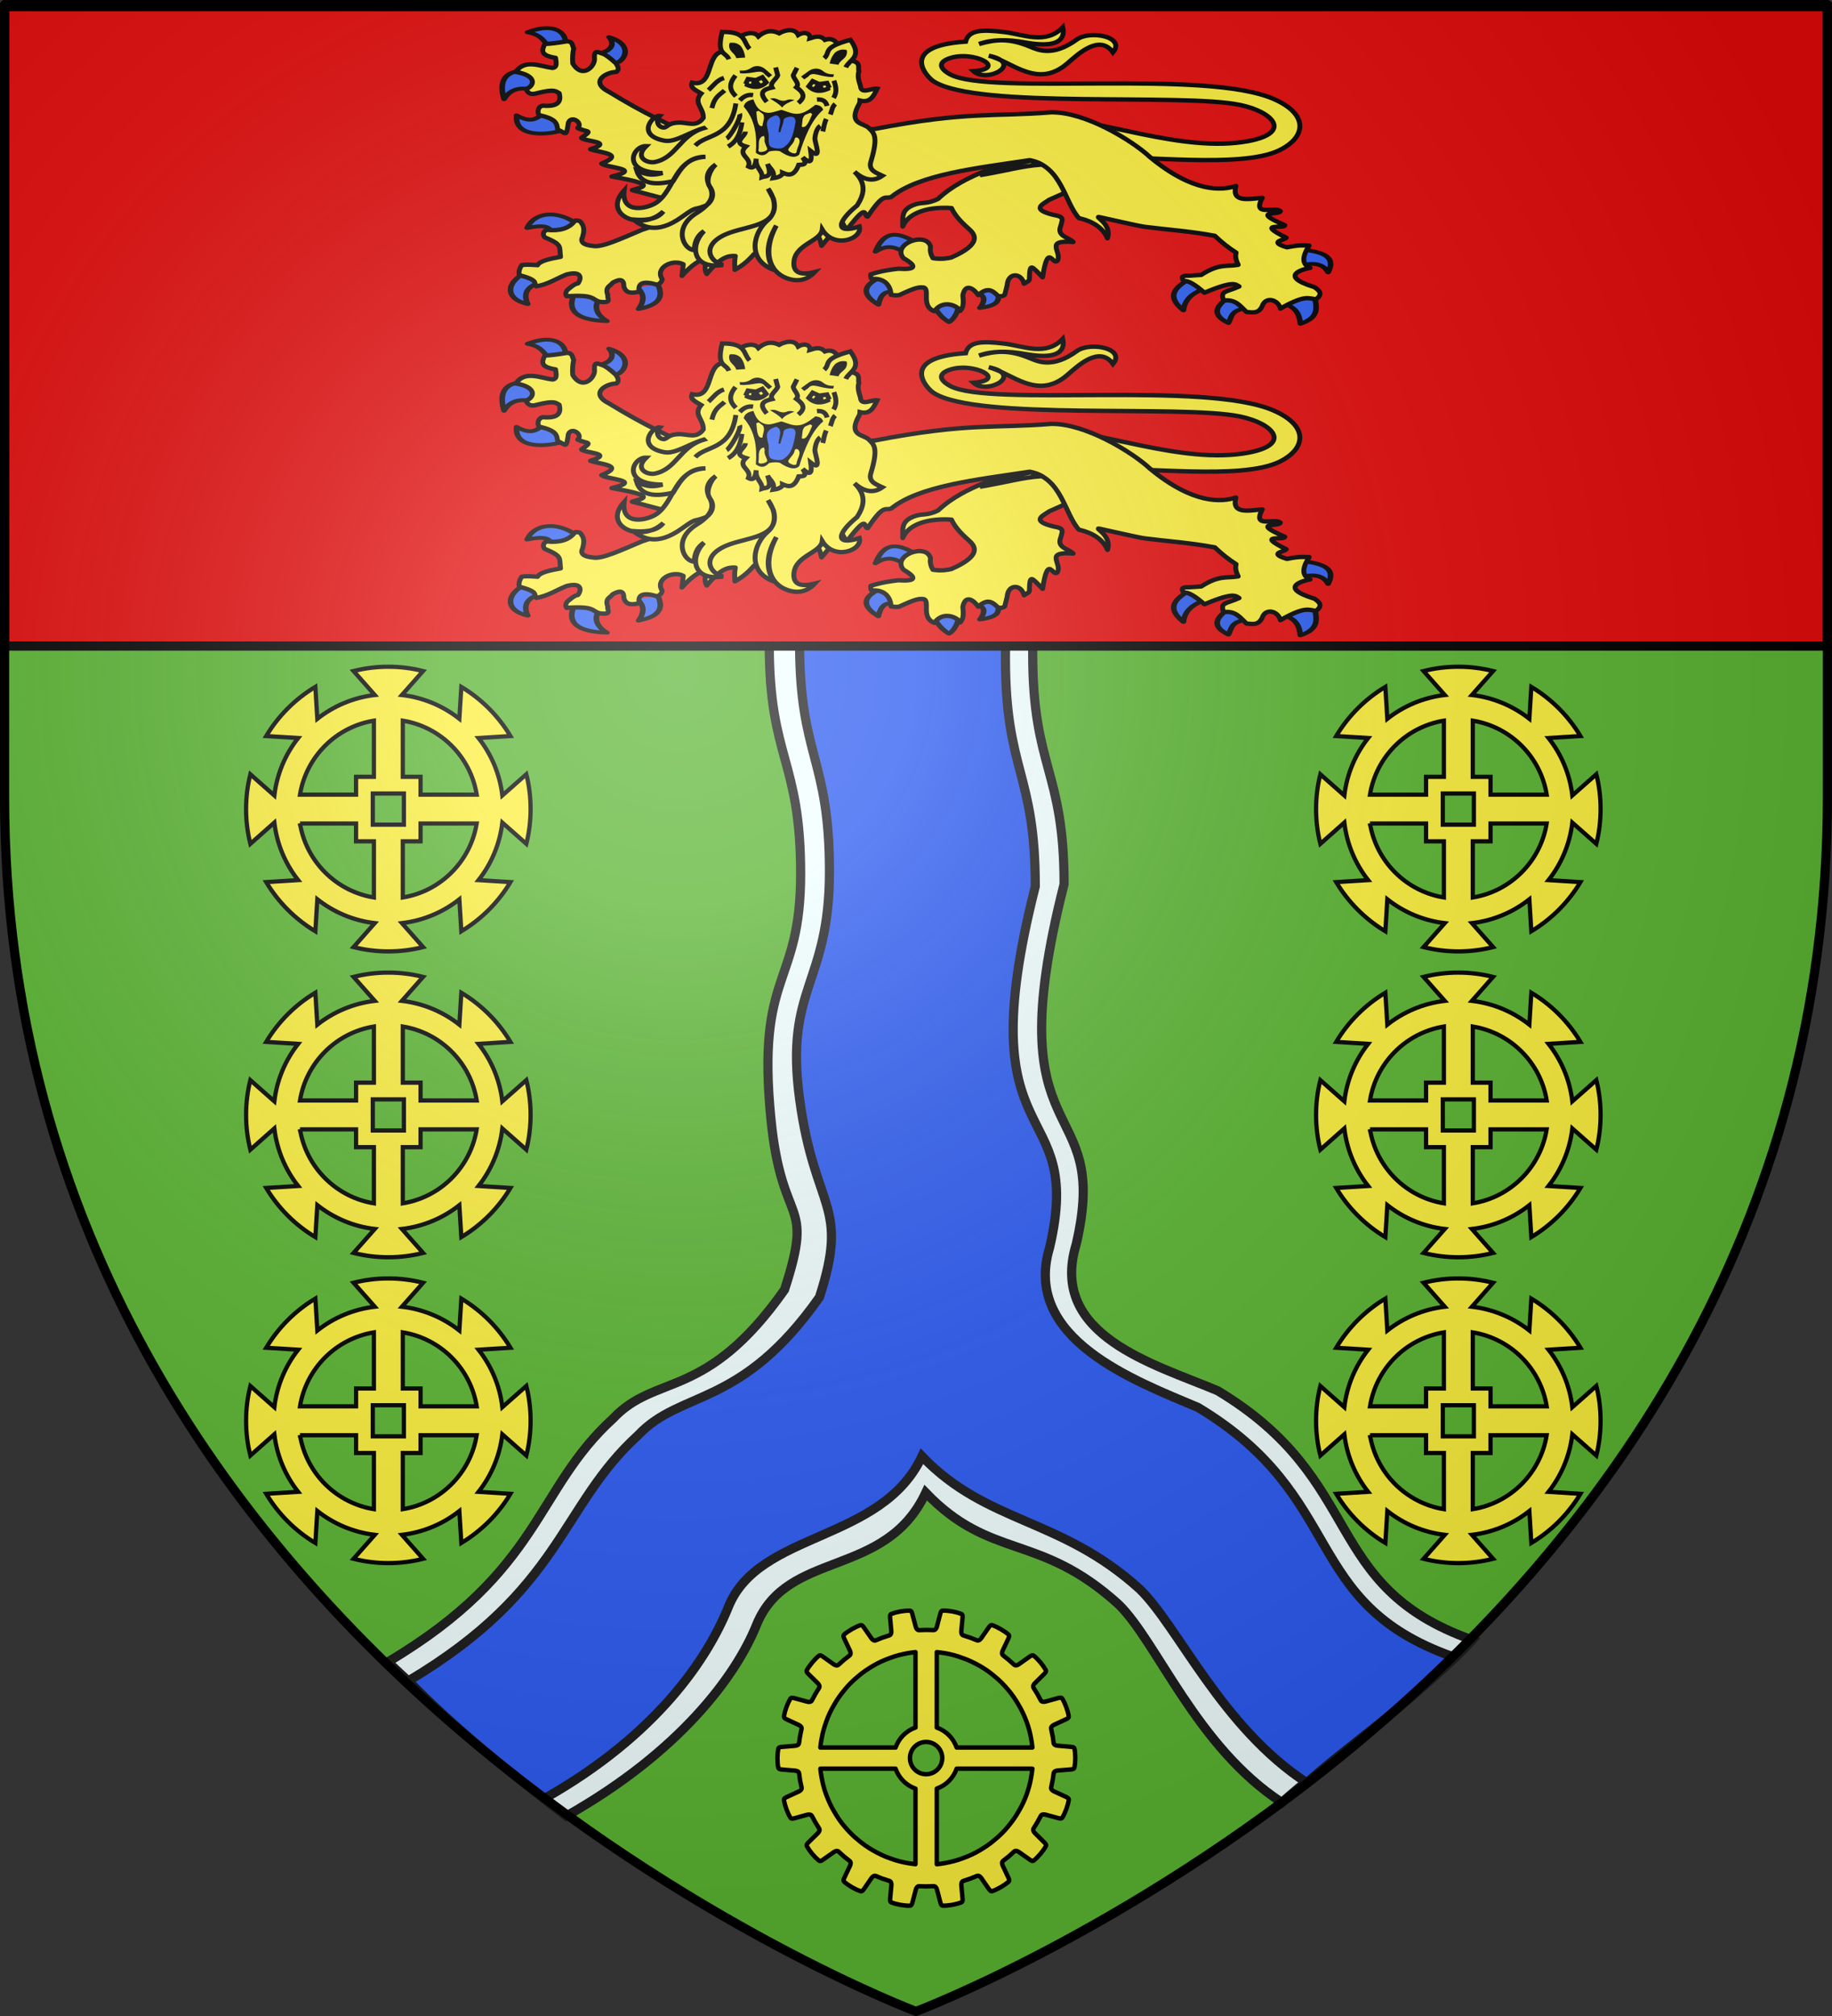 <?xml version="1.0" encoding="UTF-8" standalone="no"?>
<svg
   xmlns:dc="http://purl.org/dc/elements/1.1/"
   xmlns:cc="http://creativecommons.org/ns#"
   xmlns:rdf="http://www.w3.org/1999/02/22-rdf-syntax-ns#"
   xmlns:svg="http://www.w3.org/2000/svg"
   xmlns="http://www.w3.org/2000/svg"
   xmlns:xlink="http://www.w3.org/1999/xlink"
   xmlns:sodipodi="http://sodipodi.sourceforge.net/DTD/sodipodi-0.dtd"
   xmlns:inkscape="http://www.inkscape.org/namespaces/inkscape"
   height="660"
   width="600"
   version="1.0"
   id="svg2"
   sodipodi:version="0.32"
   inkscape:version="0.92.4 (5da689c313, 2019-01-14)"
   sodipodi:docname="Blason_ville_fr_Hondouville_(Eure).svg"
   inkscape:export-filename="/Users/olivier/Desktop/Blason Rouge/Blason_Vide_3D.png"
   inkscape:export-xdpi="144"
   inkscape:export-ydpi="144"
   inkscape:output_extension="org.inkscape.output.svg.inkscape">
  <rect width="100%" height="100%" fill="#333333" stroke="none"/>
  <title
     id="title1156">Blason d'Hondouville (Eure)</title>
  <sodipodi:namedview
     inkscape:window-height="703"
     inkscape:window-width="1280"
     inkscape:pageshadow="2"
     inkscape:pageopacity="0.0"
     guidetolerance="10.0"
     gridtolerance="10.0"
     objecttolerance="10.0"
     borderopacity="1.0"
     bordercolor="#666666"
     pagecolor="#ffffff"
     id="base"
     showgrid="false"
     height="660px"
     inkscape:zoom="0.70909091"
     inkscape:cx="300"
     inkscape:cy="328.58974"
     inkscape:window-x="0"
     inkscape:window-y="27"
     inkscape:current-layer="layer4"
     inkscape:object-nodes="true"
     inkscape:snap-global="true"
     showguides="true"
     inkscape:guide-bbox="true"
     inkscape:window-maximized="0" />
  <desc
     id="desc4">Blason d'Hondouville (Eure)</desc>
  <defs
     id="defs6">
    <linearGradient
       id="linearGradient2893">
      <stop
         style="stop-color:white;stop-opacity:0.314;"
         offset="0"
         id="stop2895" />
      <stop
         id="stop2897"
         offset="0.19"
         style="stop-color:white;stop-opacity:0.251;" />
      <stop
         style="stop-color:#6b6b6b;stop-opacity:0.125;"
         offset="0.6"
         id="stop2901" />
      <stop
         style="stop-color:black;stop-opacity:0.125;"
         offset="1"
         id="stop2899" />
    </linearGradient>
    <radialGradient
       inkscape:collect="always"
       xlink:href="#linearGradient2893"
       id="radialGradient3163"
       gradientUnits="userSpaceOnUse"
       gradientTransform="matrix(1.353,0,0,1.349,-77.629,-85.747)"
       cx="221.445"
       cy="226.331"
       fx="221.445"
       fy="226.331"
       r="300" />
    <g
       id="s">
      <g
         id="c">
        <path
           id="t"
           d="M 0,0 L 0,1 L 0.5,1 L 0,0 z"
           transform="matrix(0.951,0.309,-0.309,0.951,0,-1)" />
        <use
           xlink:href="#t"
           transform="scale(-1,1)"
           id="use2144"
           x="0"
           y="0"
           width="810"
           height="540" />
      </g>
      <g
         id="a">
        <use
           xlink:href="#c"
           transform="matrix(0.309,0.951,-0.951,0.309,0,0)"
           id="use2147"
           x="0"
           y="0"
           width="810"
           height="540" />
        <use
           xlink:href="#c"
           transform="matrix(-0.809,0.588,-0.588,-0.809,0,0)"
           id="use2149"
           x="0"
           y="0"
           width="810"
           height="540" />
      </g>
      <use
         xlink:href="#a"
         transform="scale(-1,1)"
         id="use2151"
         x="0"
         y="0"
         width="810"
         height="540" />
    </g>
    <g
       id="f">
      <rect
         width="100"
         height="60"
         x="-50"
         y="-30"
         style="fill:#28166f"
         id="rect1964" />
      <g
         transform="translate(0,-20)"
         style="fill:#ffffff"
         id="g1966">
        <path
           d="M -1.212,27.818 C -1.212,22.175 -2.091,20.471 -4.542,13.98 C -5.709,10.888 -5.024,7.103 -2.858,3.601 C -2.082,2.346 -1.114,1.214 0,0 C 1.114,1.214 2.082,2.346 2.858,3.601 C 5.024,7.103 5.709,10.888 4.542,13.98 C 2.091,20.471 1.212,22.175 1.212,27.818 L -1.212,27.818 z"
           id="path1968" />
        <path
           d="M 2.922,27.672 C 2.922,21.721 5.239,17.829 8.501,16.66 C 9.949,16.141 11.808,16.387 13.519,18.107 C 15.638,20.236 16.255,26.1 10.036,27.228 C 10.694,26.272 10.655,24.147 9.322,23.441 C 8.331,22.916 7.209,23.188 6.646,23.564 C 5.822,24.116 4.917,25.67 4.967,27.672 L 2.922,27.672 z"
           id="rwi" />
        <path
           d="M 1.777,30.183 C 1.79,32.191 2.795,33.518 4.516,34.257 C 4.295,34.955 3.257,36.378 1.831,36.281 C 1.55,37.787 1.282,38.632 0,40 C -1.282,38.632 -1.55,37.787 -1.831,36.281 C -3.257,36.378 -4.295,34.955 -4.516,34.257 C -2.795,33.518 -1.79,32.191 -1.777,30.183 L 1.777,30.183 z"
           id="path1971" />
        <use
           transform="scale(-1,1)"
           id="use1973"
           x="0"
           y="0"
           width="800"
           height="400"
           xlink:href="#rwi" />
        <rect
           width="15.846"
           height="3.218"
           x="-7.923"
           y="27.331"
           id="rect1975" />
      </g>
    </g>
    <g
       id="s-4">
      <g
         id="c-6">
        <path
           id="t-0"
           d="M 0,0 L 0,1 L 0.5,1 L 0,0 z"
           transform="matrix(0.951,0.309,-0.309,0.951,0,-1)" />
        <use
           xlink:href="#t-0"
           transform="scale(-1,1)"
           id="use2144-7"
           x="0"
           y="0"
           width="810"
           height="540" />
      </g>
      <g
         id="a-1">
        <use
           xlink:href="#c-6"
           transform="matrix(0.309,0.951,-0.951,0.309,0,0)"
           id="use2147-7"
           x="0"
           y="0"
           width="810"
           height="540" />
        <use
           xlink:href="#c-6"
           transform="matrix(-0.809,0.588,-0.588,-0.809,0,0)"
           id="use2149-7"
           x="0"
           y="0"
           width="810"
           height="540" />
      </g>
      <use
         xlink:href="#a-1"
         transform="scale(-1,1)"
         id="use2151-7"
         x="0"
         y="0"
         width="810"
         height="540" />
    </g>
    <g
       id="s-5">
      <g
         id="c-7">
        <path
           id="t-6"
           d="M 0,0 L 0,1 L 0.5,1 L 0,0 z"
           transform="matrix(0.951,0.309,-0.309,0.951,0,-1)" />
        <use
           xlink:href="#t-6"
           transform="scale(-1,1)"
           id="use2144-1"
           x="0"
           y="0"
           width="810"
           height="540" />
      </g>
      <g
         id="a-8">
        <use
           xlink:href="#c-7"
           transform="matrix(0.309,0.951,-0.951,0.309,0,0)"
           id="use2147-9"
           x="0"
           y="0"
           width="810"
           height="540" />
        <use
           xlink:href="#c-7"
           transform="matrix(-0.809,0.588,-0.588,-0.809,0,0)"
           id="use2149-2"
           x="0"
           y="0"
           width="810"
           height="540" />
      </g>
      <use
         xlink:href="#a-8"
         transform="scale(-1,1)"
         id="use2151-79"
         x="0"
         y="0"
         width="810"
         height="540" />
    </g>
    <g
       id="f-9">
      <rect
         width="100"
         height="60"
         x="-50"
         y="-30"
         style="fill:#28166f"
         id="rect1964-6" />
      <g
         transform="translate(0,-20)"
         style="fill:#ffffff"
         id="g1966-5">
        <path
           d="M -1.212,27.818 C -1.212,22.175 -2.091,20.471 -4.542,13.98 C -5.709,10.888 -5.024,7.103 -2.858,3.601 C -2.082,2.346 -1.114,1.214 0,0 C 1.114,1.214 2.082,2.346 2.858,3.601 C 5.024,7.103 5.709,10.888 4.542,13.98 C 2.091,20.471 1.212,22.175 1.212,27.818 L -1.212,27.818 z"
           id="path1968-1" />
        <path
           d="M 2.922,27.672 C 2.922,21.721 5.239,17.829 8.501,16.66 C 9.949,16.141 11.808,16.387 13.519,18.107 C 15.638,20.236 16.255,26.1 10.036,27.228 C 10.694,26.272 10.655,24.147 9.322,23.441 C 8.331,22.916 7.209,23.188 6.646,23.564 C 5.822,24.116 4.917,25.67 4.967,27.672 L 2.922,27.672 z"
           id="rwi-0" />
        <path
           d="M 1.777,30.183 C 1.79,32.191 2.795,33.518 4.516,34.257 C 4.295,34.955 3.257,36.378 1.831,36.281 C 1.55,37.787 1.282,38.632 0,40 C -1.282,38.632 -1.55,37.787 -1.831,36.281 C -3.257,36.378 -4.295,34.955 -4.516,34.257 C -2.795,33.518 -1.79,32.191 -1.777,30.183 L 1.777,30.183 z"
           id="path1971-9" />
        <use
           transform="scale(-1,1)"
           id="use1973-9"
           x="0"
           y="0"
           width="800"
           height="400"
           xlink:href="#rwi-0" />
        <rect
           width="15.846"
           height="3.218"
           x="-7.923"
           y="27.331"
           id="rect1975-6" />
      </g>
    </g>
    <g
       id="s-6">
      <g
         id="c-8">
        <path
           id="t-1"
           d="M 0,0 L 0,1 L 0.5,1 L 0,0 z "
           transform="matrix(0.951,0.309,-0.309,0.951,0,-1)" />
        <use
           xlink:href="#t-1"
           transform="scale(-1,1)"
           id="use2144-9"
           x="0"
           y="0"
           width="810"
           height="540" />
      </g>
      <g
         id="a-89">
        <use
           xlink:href="#c-8"
           transform="matrix(0.309,0.951,-0.951,0.309,0,0)"
           id="use2147-72"
           x="0"
           y="0"
           width="810"
           height="540" />
        <use
           xlink:href="#c-8"
           transform="matrix(-0.809,0.588,-0.588,-0.809,0,0)"
           id="use2149-28"
           x="0"
           y="0"
           width="810"
           height="540" />
      </g>
      <use
         xlink:href="#a-89"
         transform="scale(-1,1)"
         id="use2151-2"
         x="0"
         y="0"
         width="810"
         height="540" />
    </g>
  </defs>
  <g
     inkscape:groupmode="layer"
     id="layer3"
     inkscape:label="Fond écu"
     style="display:inline"
     sodipodi:insensitive="true">
    <path
       style="fill:#5ab532;fill-opacity:1;fill-rule:evenodd;stroke:none;stroke-width:1px;stroke-linecap:butt;stroke-linejoin:miter;stroke-opacity:1"
       d="M 1.5,1.5 V 260.302 C 1.5,546.053 300,658.5 300,658.5 c 0,0 298.5,-112.447 298.5,-398.198 V 1.5 H 300 Z"
       id="path2805"
       inkscape:connector-curvature="0" />
    <g
       id="g2807"
       inkscape:label="Meubles"
       transform="translate(1.3295043e-4,-700)" />
    <g
       id="g4626"
       inkscape:label="Meubles"
       transform="translate(1214.934,19.819)" />
  </g>
  <g
     inkscape:groupmode="layer"
     id="layer4"
     inkscape:label="Meubles"
     style="display:inline">
    <g
       id="g4174"
       transform="translate(993.327,850.349)" />
    <g
       style="fill:#e20909;fill-opacity:1"
       id="g5207"
       inkscape:label="Meubles"
       transform="matrix(0.902,0,0,0.902,694.165,679.534)" />
    <g
       style="fill:#e20909;fill-opacity:1"
       id="g5209"
       inkscape:label="Reflet final"
       transform="matrix(0.902,0,0,0.902,694.165,679.534)" />
    <g
       style="fill:#e20909;fill-opacity:1"
       id="g5211"
       inkscape:label="Contour final"
       transform="matrix(0.902,0,0,0.902,694.165,679.534)" />
    <g
       transform="matrix(0.64,0,0,0.64,1682.653,841.118)"
       id="g7763" />
    <path
       transform="translate(889.792,1396.261)"
       sodipodi:end="6.2831853"
       sodipodi:start="1.357941"
       sodipodi:ry="4.7872343"
       sodipodi:rx="0"
       sodipodi:cy="276.70212"
       sodipodi:cx="-95.744682"
       id="path13306"
       style="opacity:0.615;fill:#fcef3c;fill-opacity:0.991;fill-rule:evenodd;stroke:#000000;stroke-width:2.5;stroke-linecap:round;stroke-linejoin:round;stroke-miterlimit:4;stroke-dasharray:none;stroke-dashoffset:0;stroke-opacity:1"
       sodipodi:type="arc" />
    <path
       sodipodi:type="arc"
       style="opacity:0.615;fill:#fcef3c;fill-opacity:0.991;fill-rule:evenodd;stroke:#000000;stroke-width:2.5;stroke-linecap:round;stroke-linejoin:round;stroke-miterlimit:4;stroke-dasharray:none;stroke-dashoffset:0;stroke-opacity:1"
       id="path15530"
       sodipodi:cx="-95.744682"
       sodipodi:cy="276.70212"
       sodipodi:rx="0"
       sodipodi:ry="4.7872343"
       sodipodi:start="1.357941"
       sodipodi:end="6.2831853"
       transform="translate(987.903,569.471)" />
    <g
       transform="translate(670.712,570.53)"
       style="display:inline"
       inkscape:label="Meubles"
       id="layer4-6" />
    <path
       inkscape:connector-curvature="0"
       d="m 126.986,544.122 c 50.588,-30.029 48.112,-56.351 73.812,-79.733 14.091,-14.949 30.45,-5.665 56.152,-42.169 9.947,-30.661 -0.848,-19.315 -4.469,-55.94 -4.818,-48.734 9.748,-42.876 9.738,-80.285 -0.012,-37.305 -10.263,-37.548 -10.277,-74.851 -0.006,-37.433 17.68,-35.785 17.669,-73.21 h 69.416 c 0.009,37.466 -0.809,38.779 -0.803,76.245 0.012,37.39 10.266,37.881 10.275,75.271 -22.784,89.619 15.79,67.349 3.948,117.979 -9.072,29.934 25.741,39.149 46.377,47.883 49.007,29.445 33.436,63.879 83.398,81.587 -13.857,15.543 -50.209,42.057 -62.406,53.201 -27.938,-18.177 -40.865,-52.64 -53.513,-64.901 -25.998,-23.558 -41.706,-14.266 -63.115,-36.514 -13.228,28.261 -45.396,18.425 -55.447,43.335 -6.713,16.637 -25.133,41.561 -62.316,62.542 -31.248,-23.909 -58.433,-50.785 -58.441,-50.439 z"
       id="path217-3"
       style="display:inline;fill:#f1ffff;fill-opacity:1;stroke:#1b1a1c;stroke-width:3;stroke-linecap:butt;stroke-linejoin:miter;stroke-miterlimit:4;stroke-dasharray:none;stroke-opacity:1"
       sodipodi:nodetypes="cccsccccccccccccscc" />
    <path
       inkscape:connector-curvature="0"
       d="m 133.689,550.328 c 50.588,-30.029 49.601,-57.096 75.302,-80.478 14.091,-14.949 33.677,-8.644 59.379,-45.148 9.947,-30.661 -1.471,-28.164 -6.455,-64.628 -5.067,-37.067 9.748,-37.415 9.738,-74.824 -0.012,-37.305 -9.766,-37.3 -9.78,-74.603 -0.006,-37.433 7.751,-35.288 7.74,-72.714 h 69.416 c 0.009,37.466 -9.746,40.02 -9.74,77.486 0.012,37.39 9.769,37.384 9.779,74.775 -22.784,89.619 16.535,67.597 4.693,118.227 -9.072,29.934 27.975,43.618 48.611,52.351 49.007,29.445 33.436,63.879 83.398,81.587 -13.857,15.543 -35.563,30.142 -47.76,41.286 -27.938,-18.177 -42.106,-51.151 -54.754,-63.411 -25.998,-23.558 -49.898,-21.216 -71.307,-43.465 -13.228,28.261 -53.34,24.383 -63.39,49.292 -6.713,16.637 -23.147,41.809 -60.33,62.791 -31.248,-23.909 -44.531,-38.87 -44.54,-38.524 z"
       id="path217"
       style="fill:#2b5af2;fill-opacity:1;stroke:#1b1a1c;stroke-width:3;stroke-linecap:butt;stroke-linejoin:miter;stroke-miterlimit:4;stroke-dasharray:none;stroke-opacity:1"
       sodipodi:nodetypes="cccsccccccccccccscc" />
    <path
       inkscape:connector-curvature="0"
       sodipodi:nodetypes="ccccccccscscccccccscscccccccscscccccccscscccccccscscccccccscscccccccscscccccccscsccccccccscscccccccscscccccccscscccccccscscccccccscscccccccscsccccccccscscccccccscscccccccscsccccccccscccccccccccccccccccccccccccccsssccccccccccccccccccccccccccc"
       id="path2681"
       d="m 308.787,527.277 c -0.519,0.004 -0.699,0.524 -0.853,1.108 l -1.093,4.162 c -0.169,0.641 -0.542,1.142 -1.123,1.123 l -2.351,-0.06 -2.336,0.075 c -0.581,0.019 -0.954,-0.482 -1.123,-1.123 l -1.108,-4.162 c -0.154,-0.584 -0.334,-1.104 -0.853,-1.108 -1.023,-0.009 -1.763,0.058 -3.054,0.27 -1.286,0.243 -1.992,0.436 -2.95,0.794 -0.487,0.182 -0.474,0.731 -0.419,1.333 l 0.389,4.282 c 0.06,0.66 -0.121,1.257 -0.674,1.437 l -2.231,0.734 -2.171,0.868 c -0.54,0.217 -1.059,-0.114 -1.437,-0.659 l -2.456,-3.534 c -0.345,-0.496 -0.693,-0.922 -1.183,-0.749 -0.964,0.342 -1.629,0.647 -2.77,1.288 -1.125,0.668 -1.737,1.088 -2.515,1.752 -0.395,0.337 -0.197,0.861 0.06,1.407 l 1.842,3.893 c 0.282,0.6 0.308,1.228 -0.15,1.587 l -1.842,1.437 -1.737,1.557 c -0.433,0.389 -1.045,0.262 -1.587,-0.12 l -3.504,-2.485 c -0.494,-0.348 -0.962,-0.645 -1.363,-0.314 -0.789,0.651 -1.318,1.194 -2.171,2.186 -0.829,1.013 -1.263,1.626 -1.767,2.515 -0.256,0.452 0.11,0.862 0.539,1.288 l 3.054,3.01 c 0.47,0.467 0.712,1.049 0.404,1.542 l -1.228,2.006 -1.108,2.066 c -0.274,0.513 -0.887,0.593 -1.527,0.419 l -4.147,-1.138 c -0.583,-0.158 -1.129,-0.268 -1.392,0.18 -0.518,0.881 -0.84,1.561 -1.303,2.785 -0.433,1.235 -0.609,1.941 -0.779,2.95 -0.086,0.512 0.395,0.78 0.943,1.033 l 3.908,1.812 c 0.602,0.278 1.018,0.719 0.898,1.288 l -0.479,2.306 -0.344,2.321 c -0.082,0.576 -0.612,0.843 -1.273,0.898 l -4.297,0.359 c -0.602,0.051 -1.133,0.133 -1.228,0.644 -0.186,1.006 -0.254,1.761 -0.27,3.069 0.016,1.309 0.069,2.034 0.255,3.039 0.094,0.511 0.641,0.608 1.243,0.659 l 4.282,0.359 c 0.661,0.055 1.236,0.323 1.318,0.898 l 0.314,2.321 0.494,2.291 c 0.12,0.569 -0.311,1.04 -0.913,1.318 l -3.908,1.797 c -0.548,0.253 -1.029,0.506 -0.943,1.018 0.169,1.008 0.361,1.73 0.794,2.965 0.462,1.224 0.784,1.904 1.303,2.785 0.263,0.448 0.795,0.338 1.377,0.18 l 4.147,-1.138 c 0.64,-0.174 1.268,-0.079 1.542,0.434 l 1.108,2.051 1.228,1.991 c 0.308,0.494 0.081,1.075 -0.389,1.542 l -3.069,3.01 c -0.429,0.426 -0.78,0.851 -0.524,1.303 0.504,0.89 0.923,1.503 1.752,2.515 0.853,0.992 1.382,1.505 2.171,2.156 0.401,0.331 0.869,0.049 1.363,-0.299 l 3.519,-2.471 c 0.542,-0.382 1.139,-0.538 1.572,-0.15 l 1.752,1.587 1.827,1.437 c 0.458,0.359 0.447,0.972 0.165,1.572 l -1.842,3.893 c -0.257,0.546 -0.455,1.055 -0.06,1.392 0.778,0.664 1.39,1.099 2.515,1.767 1.141,0.641 1.806,0.946 2.77,1.288 0.49,0.174 0.853,-0.253 1.198,-0.749 l 2.426,-3.534 c 0.378,-0.544 0.928,-0.891 1.467,-0.674 l 2.156,0.883 v -0.015 l 2.231,0.719 c 0.553,0.18 0.734,0.792 0.674,1.452 l -0.404,4.282 c -0.055,0.602 -0.068,1.151 0.419,1.333 0.958,0.358 1.679,0.551 2.965,0.794 1.291,0.212 2.047,0.278 3.069,0.27 0.519,-0.004 0.699,-0.524 0.853,-1.108 l 1.093,-4.162 c 0.169,-0.641 0.542,-1.127 1.123,-1.108 l 2.336,0.06 2.336,-0.075 c 0.581,-0.019 0.968,0.467 1.138,1.108 l 1.093,4.162 c 0.154,0.584 0.334,1.104 0.854,1.108 1.022,0.009 1.778,-0.058 3.069,-0.27 1.286,-0.243 1.977,-0.436 2.935,-0.794 0.487,-0.182 0.474,-0.731 0.419,-1.333 l -0.389,-4.282 c -0.06,-0.66 0.121,-1.242 0.674,-1.422 l 2.246,-0.749 2.156,-0.868 c 0.54,-0.217 1.059,0.114 1.437,0.659 l 2.456,3.549 c 0.345,0.496 0.693,0.922 1.183,0.749 0.964,-0.342 1.629,-0.662 2.77,-1.303 1.125,-0.668 1.737,-1.088 2.515,-1.752 0.395,-0.337 0.197,-0.861 -0.06,-1.407 l -1.827,-3.878 c -0.282,-0.6 -0.323,-1.228 0.135,-1.587 l 1.842,-1.437 1.737,-1.572 c 0.433,-0.389 1.045,-0.247 1.587,0.135 l 3.519,2.471 c 0.493,0.348 0.947,0.645 1.348,0.314 0.789,-0.651 1.333,-1.194 2.186,-2.186 0.829,-1.013 1.263,-1.611 1.767,-2.5 0.256,-0.452 -0.125,-0.862 -0.554,-1.288 l -3.054,-3.024 c -0.471,-0.467 -0.697,-1.049 -0.389,-1.542 l 1.213,-1.991 1.123,-2.066 c 0.274,-0.513 0.902,-0.593 1.542,-0.419 l 4.147,1.123 c 0.583,0.158 1.129,0.268 1.392,-0.18 0.518,-0.881 0.825,-1.546 1.288,-2.77 0.433,-1.235 0.624,-1.956 0.794,-2.965 0.086,-0.512 -0.395,-0.78 -0.943,-1.033 l -3.893,-1.797 c -0.602,-0.278 -1.048,-0.734 -0.928,-1.303 l 0.479,-2.291 0.344,-2.306 c 0.082,-0.576 0.627,-0.873 1.288,-0.928 l 4.297,-0.344 c 0.602,-0.051 1.133,-0.148 1.228,-0.659 0.186,-1.006 0.254,-1.746 0.269,-3.054 -0.016,-1.309 -0.069,-2.049 -0.255,-3.054 -0.094,-0.511 -0.641,-0.593 -1.243,-0.644 l -4.297,-0.359 c -0.661,-0.055 -1.221,-0.338 -1.303,-0.913 l -0.314,-2.321 h -0.03 l -0.464,-2.291 c -0.12,-0.569 0.311,-1.025 0.913,-1.303 l 3.893,-1.797 c 0.548,-0.253 1.029,-0.521 0.943,-1.033 -0.169,-1.008 -0.361,-1.715 -0.793,-2.95 -0.462,-1.224 -0.784,-1.904 -1.303,-2.785 -0.263,-0.448 -0.795,-0.353 -1.378,-0.195 l -4.132,1.138 c -0.64,0.174 -1.283,0.094 -1.557,-0.419 l -1.108,-2.066 -1.228,-1.991 c -0.308,-0.494 -0.066,-1.06 0.404,-1.527 l 3.054,-3.024 c 0.429,-0.426 0.78,-0.836 0.524,-1.288 -0.504,-0.89 -0.923,-1.503 -1.752,-2.515 -0.853,-0.992 -1.367,-1.505 -2.156,-2.156 -0.401,-0.331 -0.884,-0.064 -1.377,0.284 l -3.519,2.485 c -0.542,0.382 -1.139,0.523 -1.572,0.135 l -1.752,-1.557 -1.827,-1.467 c -0.458,-0.359 -0.447,-0.957 -0.165,-1.557 l 1.842,-3.893 c 0.257,-0.547 0.455,-1.055 0.06,-1.392 -0.778,-0.664 -1.39,-1.084 -2.515,-1.752 -1.141,-0.641 -1.806,-0.961 -2.77,-1.303 -0.49,-0.174 -0.838,0.253 -1.183,0.749 l -2.441,3.519 c -0.378,0.544 -0.913,0.891 -1.452,0.674 l -2.171,-0.868 v 0.015 l -2.231,-0.734 c -0.553,-0.18 -0.734,-0.777 -0.674,-1.437 l 0.404,-4.297 c 0.055,-0.602 0.068,-1.136 -0.419,-1.318 -0.958,-0.358 -1.679,-0.566 -2.965,-0.809 -1.291,-0.212 -2.047,-0.278 -3.069,-0.27 z m -8.954,13.595 v 24.69 c -3.053,1.061 -5.456,3.488 -6.513,6.543 h -24.66 c 0.09,-0.862 0.213,-1.725 0.374,-2.575 0.304,-2.011 0.887,-3.954 1.557,-5.869 0.687,-1.938 1.543,-3.774 2.575,-5.51 0.974,-1.785 2.189,-3.416 3.474,-4.986 1.309,-1.586 2.748,-3.019 4.312,-4.297 1.526,-1.345 3.226,-2.468 4.971,-3.504 1.772,-1.043 3.618,-1.894 5.525,-2.56 1.894,-0.742 3.861,-1.21 5.854,-1.587 0.841,-0.156 1.689,-0.261 2.53,-0.344 z m 6.977,0 c 0.881,0.091 1.763,0.202 2.635,0.344 2.028,0.34 3.98,0.887 5.869,1.602 1.927,0.649 3.756,1.553 5.525,2.545 1.79,1.013 3.44,2.17 4.971,3.489 1.589,1.269 2.989,2.744 4.312,4.282 1.335,1.564 2.486,3.239 3.474,5.001 1.059,1.736 1.888,3.582 2.605,5.48 0.72,1.927 1.232,3.906 1.557,5.899 0.173,0.857 0.275,1.724 0.359,2.59 h -24.81 c -1.054,-3.046 -3.458,-5.462 -6.498,-6.528 z m -3.504,29.406 c 2.921,2e-5 5.3,2.364 5.3,5.285 0,2.921 -2.379,5.285 -5.3,5.285 -2.921,-10e-6 -5.285,-2.364 -5.285,-5.285 0,-2.921 2.364,-5.285 5.285,-5.285 z m -34.632,8.759 h 24.645 c 1.059,3.049 3.465,5.469 6.513,6.528 v 24.735 c -0.833,-0.09 -1.658,-0.209 -2.485,-0.344 -2.028,-0.34 -3.995,-0.872 -5.884,-1.587 -1.927,-0.649 -3.741,-1.568 -5.51,-2.56 -1.79,-1.013 -3.455,-2.185 -4.986,-3.504 -1.589,-1.269 -2.989,-2.729 -4.312,-4.267 -1.335,-1.564 -2.486,-3.239 -3.474,-5.001 -1.059,-1.736 -1.873,-3.597 -2.59,-5.495 -0.72,-1.927 -1.217,-3.891 -1.542,-5.884 -0.174,-0.864 -0.29,-1.744 -0.374,-2.62 z m 44.634,0 h 24.81 c -0.093,0.867 -0.212,1.736 -0.374,2.59 -0.304,2.011 -0.857,3.969 -1.527,5.884 -0.687,1.938 -1.573,3.759 -2.605,5.495 -0.974,1.785 -2.204,3.431 -3.489,5.001 -1.309,1.586 -2.748,3.004 -4.312,4.282 -1.526,1.345 -3.226,2.468 -4.971,3.504 -1.772,1.043 -3.618,1.894 -5.525,2.56 -1.894,0.742 -3.846,1.21 -5.839,1.587 -0.886,0.164 -1.776,0.287 -2.665,0.374 v -24.765 c 3.036,-1.064 5.442,-3.474 6.498,-6.513 z"
       style="display:inline;fill:#fcef3c;fill-opacity:1;stroke:#000000;stroke-width:1.452;stroke-linecap:round;stroke-linejoin:round;stroke-miterlimit:4;stroke-dasharray:none;stroke-opacity:1" />
    <g
       id="g1506"
       transform="translate(0,1.88)">
      <g
         style="display:inline;fill:#fcef3c;fill-opacity:1;stroke:#000000;stroke-width:1.511;stroke-miterlimit:4;stroke-dasharray:none;stroke-opacity:1"
         transform="matrix(0.919,0,0,0.919,868.243,182.703)"
         id="layer2-0-93"
         inkscape:label="Meubles">
        <path
           inkscape:connector-curvature="0"
           d="m -425.052,36.662 c -4.272,0 -8.428,0.537 -12.393,1.533 l 7.554,8.539 c -7.673,0.906 -14.696,3.932 -20.468,8.482 l -0.703,-11.38 c -7.182,4.302 -13.21,10.333 -17.514,17.514 l 11.38,0.703 c -4.555,5.773 -7.578,12.805 -8.482,20.482 l -8.553,-7.554 c -0.997,3.964 -1.519,8.107 -1.519,12.379 0,4.272 0.523,8.429 1.519,12.393 l 8.553,-7.568 c 0.904,7.678 3.927,14.721 8.482,20.496 l -11.38,0.703 c 4.304,7.181 10.331,13.211 17.514,17.514 l 0.703,-11.394 c 5.772,4.553 12.795,7.59 20.468,8.497 l -7.554,8.539 c 3.964,0.997 8.121,1.533 12.393,1.533 4.271,0 8.416,-0.537 12.379,-1.533 l -7.54,-8.539 c 7.671,-0.904 14.698,-3.934 20.468,-8.482 l 0.703,11.366 c 7.173,-4.301 13.199,-10.326 17.499,-17.5 l -11.366,-0.703 c 4.55,-5.772 7.577,-12.809 8.482,-20.482 l 8.553,7.554 c 0.997,-3.964 1.519,-8.121 1.519,-12.393 0,-4.277 -0.521,-8.425 -1.519,-12.393 l -8.553,7.554 c -0.906,-7.672 -3.932,-14.698 -8.482,-20.468 l 11.366,-0.703 c -4.301,-7.173 -10.326,-13.199 -17.499,-17.499 l -0.703,11.352 c -5.77,-4.546 -12.797,-7.565 -20.468,-8.468 l 7.54,-8.539 c -3.964,-0.996 -8.108,-1.533 -12.379,-1.533 z m -5.149,19.216 v 19.989 h -6.358 v 6.358 h -19.975 c 2.19,-13.494 12.839,-24.154 26.334,-26.348 z m 10.297,0 c 13.499,2.188 24.159,12.849 26.348,26.348 h -20.017 v -6.358 h -6.33 z m -10.691,25.954 h 11.085 v 11.085 h -11.085 z m -25.94,10.677 h 19.975 v 6.344 h 6.358 v 20.003 c -13.49,-2.195 -24.139,-12.858 -26.334,-26.348 z m 42.961,0 h 20.003 c -2.193,13.494 -12.839,24.158 -26.334,26.348 V 98.853 h 6.33 z"
           style="fill:#fcef3c;fill-opacity:1;fill-rule:nonzero;stroke:#000000;stroke-width:1.511;stroke-linecap:square;stroke-linejoin:miter;stroke-miterlimit:4;stroke-dasharray:none;stroke-dashoffset:0;stroke-opacity:1"
           id="path2865-6" />
      </g>
      <g
         style="display:inline;fill:#fcef3c;fill-opacity:1;stroke:#000000;stroke-width:1.511;stroke-miterlimit:4;stroke-dasharray:none;stroke-opacity:1"
         transform="matrix(0.919,0,0,0.919,868.243,282.834)"
         id="layer2-0-93-6"
         inkscape:label="Meubles">
        <path
           inkscape:connector-curvature="0"
           d="m -425.052,36.662 c -4.272,0 -8.428,0.537 -12.393,1.533 l 7.554,8.539 c -7.673,0.906 -14.696,3.932 -20.468,8.482 l -0.703,-11.38 c -7.182,4.302 -13.21,10.333 -17.514,17.514 l 11.38,0.703 c -4.555,5.773 -7.578,12.805 -8.482,20.482 l -8.553,-7.554 c -0.997,3.964 -1.519,8.107 -1.519,12.379 0,4.272 0.523,8.429 1.519,12.393 l 8.553,-7.568 c 0.904,7.678 3.927,14.721 8.482,20.496 l -11.38,0.703 c 4.304,7.181 10.331,13.211 17.514,17.514 l 0.703,-11.394 c 5.772,4.553 12.795,7.59 20.468,8.497 l -7.554,8.539 c 3.964,0.997 8.121,1.533 12.393,1.533 4.271,0 8.416,-0.537 12.379,-1.533 l -7.54,-8.539 c 7.671,-0.904 14.698,-3.934 20.468,-8.482 l 0.703,11.366 c 7.173,-4.301 13.199,-10.326 17.499,-17.5 l -11.366,-0.703 c 4.55,-5.772 7.577,-12.809 8.482,-20.482 l 8.553,7.554 c 0.997,-3.964 1.519,-8.121 1.519,-12.393 0,-4.277 -0.521,-8.425 -1.519,-12.393 l -8.553,7.554 c -0.906,-7.672 -3.932,-14.698 -8.482,-20.468 l 11.366,-0.703 c -4.301,-7.173 -10.326,-13.199 -17.499,-17.499 l -0.703,11.352 c -5.77,-4.546 -12.797,-7.565 -20.468,-8.468 l 7.54,-8.539 c -3.964,-0.996 -8.108,-1.533 -12.379,-1.533 z m -5.149,19.216 v 19.989 h -6.358 v 6.358 h -19.975 c 2.19,-13.494 12.839,-24.154 26.334,-26.348 z m 10.297,0 c 13.499,2.188 24.159,12.849 26.348,26.348 h -20.017 v -6.358 h -6.33 z m -10.691,25.954 h 11.085 v 11.085 h -11.085 z m -25.94,10.677 h 19.975 v 6.344 h 6.358 v 20.003 c -13.49,-2.195 -24.139,-12.858 -26.334,-26.348 z m 42.961,0 h 20.003 c -2.193,13.494 -12.839,24.158 -26.334,26.348 V 98.853 h 6.33 z"
           style="fill:#fcef3c;fill-opacity:1;fill-rule:nonzero;stroke:#000000;stroke-width:1.511;stroke-linecap:square;stroke-linejoin:miter;stroke-miterlimit:4;stroke-dasharray:none;stroke-dashoffset:0;stroke-opacity:1"
           id="path2865-6-1" />
      </g>
      <g
         style="display:inline;fill:#fcef3c;fill-opacity:1;stroke:#000000;stroke-width:1.511;stroke-miterlimit:4;stroke-dasharray:none;stroke-opacity:1"
         transform="matrix(0.919,0,0,0.919,868.243,382.965)"
         id="layer2-0-93-8"
         inkscape:label="Meubles">
        <path
           inkscape:connector-curvature="0"
           d="m -425.052,36.662 c -4.272,0 -8.428,0.537 -12.393,1.533 l 7.554,8.539 c -7.673,0.906 -14.696,3.932 -20.468,8.482 l -0.703,-11.38 c -7.182,4.302 -13.21,10.333 -17.514,17.514 l 11.38,0.703 c -4.555,5.773 -7.578,12.805 -8.482,20.482 l -8.553,-7.554 c -0.997,3.964 -1.519,8.107 -1.519,12.379 0,4.272 0.523,8.429 1.519,12.393 l 8.553,-7.568 c 0.904,7.678 3.927,14.721 8.482,20.496 l -11.38,0.703 c 4.304,7.181 10.331,13.211 17.514,17.514 l 0.703,-11.394 c 5.772,4.553 12.795,7.59 20.468,8.497 l -7.554,8.539 c 3.964,0.997 8.121,1.533 12.393,1.533 4.271,0 8.416,-0.537 12.379,-1.533 l -7.54,-8.539 c 7.671,-0.904 14.698,-3.934 20.468,-8.482 l 0.703,11.366 c 7.173,-4.301 13.199,-10.326 17.499,-17.5 l -11.366,-0.703 c 4.55,-5.772 7.577,-12.809 8.482,-20.482 l 8.553,7.554 c 0.997,-3.964 1.519,-8.121 1.519,-12.393 0,-4.277 -0.521,-8.425 -1.519,-12.393 l -8.553,7.554 c -0.906,-7.672 -3.932,-14.698 -8.482,-20.468 l 11.366,-0.703 c -4.301,-7.173 -10.326,-13.199 -17.499,-17.499 l -0.703,11.352 c -5.77,-4.546 -12.797,-7.565 -20.468,-8.468 l 7.54,-8.539 c -3.964,-0.996 -8.108,-1.533 -12.379,-1.533 z m -5.149,19.216 v 19.989 h -6.358 v 6.358 h -19.975 c 2.19,-13.494 12.839,-24.154 26.334,-26.348 z m 10.297,0 c 13.499,2.188 24.159,12.849 26.348,26.348 h -20.017 v -6.358 h -6.33 z m -10.691,25.954 h 11.085 v 11.085 h -11.085 z m -25.94,10.677 h 19.975 v 6.344 h 6.358 v 20.003 c -13.49,-2.195 -24.139,-12.858 -26.334,-26.348 z m 42.961,0 h 20.003 c -2.193,13.494 -12.839,24.158 -26.334,26.348 V 98.853 h 6.33 z"
           style="fill:#fcef3c;fill-opacity:1;fill-rule:nonzero;stroke:#000000;stroke-width:1.511;stroke-linecap:square;stroke-linejoin:miter;stroke-miterlimit:4;stroke-dasharray:none;stroke-dashoffset:0;stroke-opacity:1"
           id="path2865-6-7" />
      </g>
    </g>
    <g
       transform="translate(-350.435,1.88)"
       style="display:inline"
       id="g1506-9">
      <g
         style="display:inline;fill:#fcef3c;fill-opacity:1;stroke:#000000;stroke-width:1.511;stroke-miterlimit:4;stroke-dasharray:none;stroke-opacity:1"
         transform="matrix(0.919,0,0,0.919,868.243,182.703)"
         id="layer2-0-93-2"
         inkscape:label="Meubles">
        <path
           inkscape:connector-curvature="0"
           d="m -425.052,36.662 c -4.272,0 -8.428,0.537 -12.393,1.533 l 7.554,8.539 c -7.673,0.906 -14.696,3.932 -20.468,8.482 l -0.703,-11.38 c -7.182,4.302 -13.21,10.333 -17.514,17.514 l 11.38,0.703 c -4.555,5.773 -7.578,12.805 -8.482,20.482 l -8.553,-7.554 c -0.997,3.964 -1.519,8.107 -1.519,12.379 0,4.272 0.523,8.429 1.519,12.393 l 8.553,-7.568 c 0.904,7.678 3.927,14.721 8.482,20.496 l -11.38,0.703 c 4.304,7.181 10.331,13.211 17.514,17.514 l 0.703,-11.394 c 5.772,4.553 12.795,7.59 20.468,8.497 l -7.554,8.539 c 3.964,0.997 8.121,1.533 12.393,1.533 4.271,0 8.416,-0.537 12.379,-1.533 l -7.54,-8.539 c 7.671,-0.904 14.698,-3.934 20.468,-8.482 l 0.703,11.366 c 7.173,-4.301 13.199,-10.326 17.499,-17.5 l -11.366,-0.703 c 4.55,-5.772 7.577,-12.809 8.482,-20.482 l 8.553,7.554 c 0.997,-3.964 1.519,-8.121 1.519,-12.393 0,-4.277 -0.521,-8.425 -1.519,-12.393 l -8.553,7.554 c -0.906,-7.672 -3.932,-14.698 -8.482,-20.468 l 11.366,-0.703 c -4.301,-7.173 -10.326,-13.199 -17.499,-17.499 l -0.703,11.352 c -5.77,-4.546 -12.797,-7.565 -20.468,-8.468 l 7.54,-8.539 c -3.964,-0.996 -8.108,-1.533 -12.379,-1.533 z m -5.149,19.216 v 19.989 h -6.358 v 6.358 h -19.975 c 2.19,-13.494 12.839,-24.154 26.334,-26.348 z m 10.297,0 c 13.499,2.188 24.159,12.849 26.348,26.348 h -20.017 v -6.358 h -6.33 z m -10.691,25.954 h 11.085 v 11.085 h -11.085 z m -25.94,10.677 h 19.975 v 6.344 h 6.358 v 20.003 c -13.49,-2.195 -24.139,-12.858 -26.334,-26.348 z m 42.961,0 h 20.003 c -2.193,13.494 -12.839,24.158 -26.334,26.348 V 98.853 h 6.33 z"
           style="fill:#fcef3c;fill-opacity:1;fill-rule:nonzero;stroke:#000000;stroke-width:1.511;stroke-linecap:square;stroke-linejoin:miter;stroke-miterlimit:4;stroke-dasharray:none;stroke-dashoffset:0;stroke-opacity:1"
           id="path2865-6-0" />
      </g>
      <g
         style="display:inline;fill:#fcef3c;fill-opacity:1;stroke:#000000;stroke-width:1.511;stroke-miterlimit:4;stroke-dasharray:none;stroke-opacity:1"
         transform="matrix(0.919,0,0,0.919,868.243,282.834)"
         id="layer2-0-93-6-2"
         inkscape:label="Meubles">
        <path
           inkscape:connector-curvature="0"
           d="m -425.052,36.662 c -4.272,0 -8.428,0.537 -12.393,1.533 l 7.554,8.539 c -7.673,0.906 -14.696,3.932 -20.468,8.482 l -0.703,-11.38 c -7.182,4.302 -13.21,10.333 -17.514,17.514 l 11.38,0.703 c -4.555,5.773 -7.578,12.805 -8.482,20.482 l -8.553,-7.554 c -0.997,3.964 -1.519,8.107 -1.519,12.379 0,4.272 0.523,8.429 1.519,12.393 l 8.553,-7.568 c 0.904,7.678 3.927,14.721 8.482,20.496 l -11.38,0.703 c 4.304,7.181 10.331,13.211 17.514,17.514 l 0.703,-11.394 c 5.772,4.553 12.795,7.59 20.468,8.497 l -7.554,8.539 c 3.964,0.997 8.121,1.533 12.393,1.533 4.271,0 8.416,-0.537 12.379,-1.533 l -7.54,-8.539 c 7.671,-0.904 14.698,-3.934 20.468,-8.482 l 0.703,11.366 c 7.173,-4.301 13.199,-10.326 17.499,-17.5 l -11.366,-0.703 c 4.55,-5.772 7.577,-12.809 8.482,-20.482 l 8.553,7.554 c 0.997,-3.964 1.519,-8.121 1.519,-12.393 0,-4.277 -0.521,-8.425 -1.519,-12.393 l -8.553,7.554 c -0.906,-7.672 -3.932,-14.698 -8.482,-20.468 l 11.366,-0.703 c -4.301,-7.173 -10.326,-13.199 -17.499,-17.499 l -0.703,11.352 c -5.77,-4.546 -12.797,-7.565 -20.468,-8.468 l 7.54,-8.539 c -3.964,-0.996 -8.108,-1.533 -12.379,-1.533 z m -5.149,19.216 v 19.989 h -6.358 v 6.358 h -19.975 c 2.19,-13.494 12.839,-24.154 26.334,-26.348 z m 10.297,0 c 13.499,2.188 24.159,12.849 26.348,26.348 h -20.017 v -6.358 h -6.33 z m -10.691,25.954 h 11.085 v 11.085 h -11.085 z m -25.94,10.677 h 19.975 v 6.344 h 6.358 v 20.003 c -13.49,-2.195 -24.139,-12.858 -26.334,-26.348 z m 42.961,0 h 20.003 c -2.193,13.494 -12.839,24.158 -26.334,26.348 V 98.853 h 6.33 z"
           style="fill:#fcef3c;fill-opacity:1;fill-rule:nonzero;stroke:#000000;stroke-width:1.511;stroke-linecap:square;stroke-linejoin:miter;stroke-miterlimit:4;stroke-dasharray:none;stroke-dashoffset:0;stroke-opacity:1"
           id="path2865-6-1-3" />
      </g>
      <g
         style="display:inline;fill:#fcef3c;fill-opacity:1;stroke:#000000;stroke-width:1.511;stroke-miterlimit:4;stroke-dasharray:none;stroke-opacity:1"
         transform="matrix(0.919,0,0,0.919,868.243,382.965)"
         id="layer2-0-93-8-7"
         inkscape:label="Meubles">
        <path
           inkscape:connector-curvature="0"
           d="m -425.052,36.662 c -4.272,0 -8.428,0.537 -12.393,1.533 l 7.554,8.539 c -7.673,0.906 -14.696,3.932 -20.468,8.482 l -0.703,-11.38 c -7.182,4.302 -13.21,10.333 -17.514,17.514 l 11.38,0.703 c -4.555,5.773 -7.578,12.805 -8.482,20.482 l -8.553,-7.554 c -0.997,3.964 -1.519,8.107 -1.519,12.379 0,4.272 0.523,8.429 1.519,12.393 l 8.553,-7.568 c 0.904,7.678 3.927,14.721 8.482,20.496 l -11.38,0.703 c 4.304,7.181 10.331,13.211 17.514,17.514 l 0.703,-11.394 c 5.772,4.553 12.795,7.59 20.468,8.497 l -7.554,8.539 c 3.964,0.997 8.121,1.533 12.393,1.533 4.271,0 8.416,-0.537 12.379,-1.533 l -7.54,-8.539 c 7.671,-0.904 14.698,-3.934 20.468,-8.482 l 0.703,11.366 c 7.173,-4.301 13.199,-10.326 17.499,-17.5 l -11.366,-0.703 c 4.55,-5.772 7.577,-12.809 8.482,-20.482 l 8.553,7.554 c 0.997,-3.964 1.519,-8.121 1.519,-12.393 0,-4.277 -0.521,-8.425 -1.519,-12.393 l -8.553,7.554 c -0.906,-7.672 -3.932,-14.698 -8.482,-20.468 l 11.366,-0.703 c -4.301,-7.173 -10.326,-13.199 -17.499,-17.499 l -0.703,11.352 c -5.77,-4.546 -12.797,-7.565 -20.468,-8.468 l 7.54,-8.539 c -3.964,-0.996 -8.108,-1.533 -12.379,-1.533 z m -5.149,19.216 v 19.989 h -6.358 v 6.358 h -19.975 c 2.19,-13.494 12.839,-24.154 26.334,-26.348 z m 10.297,0 c 13.499,2.188 24.159,12.849 26.348,26.348 h -20.017 v -6.358 h -6.33 z m -10.691,25.954 h 11.085 v 11.085 h -11.085 z m -25.94,10.677 h 19.975 v 6.344 h 6.358 v 20.003 c -13.49,-2.195 -24.139,-12.858 -26.334,-26.348 z m 42.961,0 h 20.003 c -2.193,13.494 -12.839,24.158 -26.334,26.348 V 98.853 h 6.33 z"
           style="fill:#fcef3c;fill-opacity:1;fill-rule:nonzero;stroke:#000000;stroke-width:1.511;stroke-linecap:square;stroke-linejoin:miter;stroke-miterlimit:4;stroke-dasharray:none;stroke-dashoffset:0;stroke-opacity:1"
           id="path2865-6-7-5" />
      </g>
    </g>
  </g>
  <g
     style="display:inline"
     inkscape:label="Chef"
     id="g1172"
     inkscape:groupmode="layer"
     sodipodi:insensitive="true">
    <g
       transform="translate(1.3295043e-4,-700)"
       inkscape:label="Meubles"
       id="g1166" />
    <g
       transform="translate(1214.934,19.819)"
       inkscape:label="Meubles"
       id="g1168" />
    <rect
       y="1.5"
       x="1.5"
       height="210"
       width="597"
       id="rect1170"
       style="opacity:1;fill:#e20909;fill-opacity:1;stroke:#000000;stroke-width:3;stroke-linejoin:round;stroke-miterlimit:4;stroke-dasharray:none;stroke-opacity:1" />
    <g
       transform="matrix(0.8,0,0,0.713,68.079,78.479)"
       id="g5285"
       style="display:inline">
      <g
         style="fill:#2b5df2;fill-opacity:1;stroke:#000000;stroke-width:4.131;stroke-linecap:round;stroke-linejoin:round;stroke-miterlimit:4;stroke-dasharray:none;stroke-opacity:1"
         id="g4001"
         transform="matrix(0.553,0,0,0.424,80.703,-28.526)">
        <path
           inkscape:connector-curvature="0"
           d="m 370.348,418.672 c -0.758,-0.408 10.794,-7.443 8.59,-10.553 -12.166,-10.39 -23.678,-16.2 -30.678,9.572 9.986,-9.293 15.908,-3.68 22.088,0.982 z"
           style="display:inline;overflow:visible;visibility:visible;fill:#2b5df2;fill-opacity:1;fill-rule:nonzero;stroke:#000000;stroke-width:4.131;stroke-linecap:round;stroke-linejoin:round;stroke-miterlimit:4;stroke-dasharray:none;stroke-dashoffset:0;stroke-opacity:1;marker:none"
           id="path4003" />
        <path
           inkscape:connector-curvature="0"
           d="m 363.967,461.867 c 1.628,1.905 -2.466,-25.398 -10.799,-17.18 -15.35,9.456 -14.822,19.668 -2.7,30.433 2.354,-16.001 7.956,-14.467 13.498,-13.253 z"
           style="display:inline;overflow:visible;visibility:visible;fill:#2b5df2;fill-opacity:1;fill-rule:nonzero;stroke:#000000;stroke-width:4.131;stroke-linecap:round;stroke-linejoin:round;stroke-miterlimit:4;stroke-dasharray:none;stroke-dashoffset:0;stroke-opacity:1;marker:none"
           id="path4005" />
        <path
           inkscape:connector-curvature="0"
           d="m 410.107,474.874 c 1.215,-2.802 -4.352,-5.086 -9.771,-5.373 -5.419,-0.288 -10.689,1.42 -8.882,6.6 3.876,10.774 8.421,15.311 11.289,17.761 2.198,-1.594 6.432,-8.372 7.363,-18.988 z"
           style="display:inline;overflow:visible;visibility:visible;fill:#2b5df2;fill-opacity:1;fill-rule:nonzero;stroke:#000000;stroke-width:4.131;stroke-linecap:round;stroke-linejoin:round;stroke-miterlimit:4;stroke-dasharray:none;stroke-dashoffset:0;stroke-opacity:1;marker:none"
           id="path4007" />
        <path
           inkscape:connector-curvature="0"
           d="m 439.313,460.149 c 0.65,-7.009 -20.039,-0.249 -15.707,2.209 4.332,2.458 7.326,5.985 1.963,16.198 17.299,-3.31 13.094,-11.398 13.744,-18.407 z"
           style="display:inline;overflow:visible;visibility:visible;fill:#2b5df2;fill-opacity:1;fill-rule:nonzero;stroke:#000000;stroke-width:4.131;stroke-linecap:round;stroke-linejoin:round;stroke-miterlimit:4;stroke-dasharray:none;stroke-dashoffset:0;stroke-opacity:1;marker:none"
           id="path4009" />
      </g>
      <path
         inkscape:connector-curvature="0"
         sodipodi:nodetypes="ccccscccccccccccccccccccccsccccccccc"
         d="m 353.079,116.381 -12.964,-18.177 -3.553,4.393 c -10.176,6.751 -26.284,9.748 -37.616,21.706 -4.883,2.72 -6.478,1.135 -10.28,2.921 -4.927,2.314 -4.14,5.648 -4.196,9.759 2.527,-6.861 11.41,-9.154 19.966,-8.459 1.081,2.709 3.289,5.824 6.996,9.444 2.632,2.566 5.772,6.959 -7.105,13.254 -1.439,0.333 -3.956,0.957 -7.5,0.303 -1.105,-2.125 -1.187,-3.778 -0.987,-5.302 -1.687,-7.182 -16.028,-1.131 -11.053,5.302 6.31,4.15 4.39,5.335 -2.171,4.847 -3.316,0.459 -6.648,0.932 -11.25,2.575 -0.057,0.852 -0.066,1.667 0.395,2.121 7.171,-0.646 7.947,5.832 7.895,7.271 0.963,0.17 1.883,0.373 3.355,0.151 7.312,-3.813 8.054,-3.609 9.984,-3.488 2.893,0.806 -1.287,8.476 4.424,10.911 3.603,-5.75 9.695,-2.394 10.568,-0.173 1.465,-1.639 1.378,-4.298 1.077,-7.098 1.057,-6.217 4.741,-2.772 6.316,-0.151 3.708,-3.733 5.684,-2.37 8.16,0.454 1.765,0.193 1.953,-0.014 2.695,-0.606 l 0.987,-4.393 c 0.318,-5.895 5.74,-5.903 6.919,-0.688 0.944,-0.783 2.171,-1.227 2.186,-2.039 0.143,-7.953 0.771,-6.092 5.399,-0.926 2.237,-16.248 4.019,-5.272 6.023,-7.557 2.198,-4.058 -5.661,-9.677 6.513,-8.634 -1.955,-2.259 -6.803,-2.576 -5.132,-7.271 0.627,-3 1.801,-4.291 -2.898,-5.15 -9.786,-2.674 -4.053,-5.074 -1.776,-6.968 l 8.493,-4.233 z"
         style="display:inline;overflow:visible;visibility:visible;fill:#fcef3c;fill-opacity:1;fill-rule:nonzero;stroke:#000000;stroke-width:2;stroke-linecap:round;stroke-linejoin:round;stroke-miterlimit:4;stroke-dasharray:none;stroke-dashoffset:0;stroke-opacity:1;marker:none"
         id="path4011" />
      <g
         id="g4014"
         style="fill:#2b5df2;fill-opacity:1;stroke:#000000;stroke-width:4.131;stroke-linecap:round;stroke-linejoin:round;stroke-miterlimit:4;stroke-dasharray:none;stroke-opacity:1"
         transform="matrix(0.551,0.043,-0.041,0.423,98.771,-36.903)">
        <path
           id="path4016"
           style="display:inline;overflow:visible;visibility:visible;fill:#2b5df2;fill-opacity:1;fill-rule:nonzero;stroke:#000000;stroke-width:4.131;stroke-linecap:round;stroke-linejoin:round;stroke-miterlimit:4;stroke-dasharray:none;stroke-dashoffset:0;stroke-opacity:1;marker:none"
           d="m 101.78,203.343 c 1.028,2.82 -1.806,3.333 -11.218,5.243 -4.702,-5.94 -6.659,-13.958 -17.946,-15.707 15.228,-10.814 28.246,-6.807 29.164,10.464 z"
           inkscape:connector-curvature="0" />
        <path
           id="path4018"
           style="display:inline;overflow:visible;visibility:visible;fill:#2b5df2;fill-opacity:1;fill-rule:nonzero;stroke:#000000;stroke-width:4.131;stroke-linecap:round;stroke-linejoin:round;stroke-miterlimit:4;stroke-dasharray:none;stroke-dashoffset:0;stroke-opacity:1;marker:none"
           d="m 137.93,220.613 c 0.035,6.186 -11.614,-7.015 -12.145,-10.283 7.637,-1.404 13.802,-9.664 7.303,-18.323 19.426,6.085 13.916,26.579 4.842,28.606 z"
           inkscape:connector-curvature="0" />
        <path
           id="path4020"
           style="display:inline;overflow:visible;visibility:visible;fill:#2b5df2;fill-opacity:1;fill-rule:nonzero;stroke:#000000;stroke-width:4.131;stroke-linecap:round;stroke-linejoin:round;stroke-miterlimit:4;stroke-dasharray:none;stroke-dashoffset:0;stroke-opacity:1;marker:none"
           d="m 80.254,254.236 c 8.912,1.745 4.797,-21.627 -7.854,-19.634 -12.65,1.993 -17.447,11.841 -11.78,32.151 3.686,-11.32 10.722,-14.262 19.634,-12.517 z"
           inkscape:connector-curvature="0" />
        <path
           id="path4022"
           style="display:inline;overflow:visible;visibility:visible;fill:#2b5df2;fill-opacity:1;fill-rule:nonzero;stroke:#000000;stroke-width:4.131;stroke-linecap:round;stroke-linejoin:round;stroke-miterlimit:4;stroke-dasharray:none;stroke-dashoffset:0;stroke-opacity:1;marker:none"
           d="m 106.76,295.468 c -0.457,-12.487 -15.084,-24.72 -15.953,-16.198 -4.11,4.875 -7.407,12.089 -19.634,3.927 0.204,26.901 29.11,16.958 35.587,12.271 z"
           inkscape:connector-curvature="0" />
      </g>
      <path
         id="path4024"
         style="display:inline;overflow:visible;visibility:visible;fill:#fcef3c;fill-opacity:1;fill-rule:nonzero;stroke:#000000;stroke-width:2;stroke-linecap:round;stroke-linejoin:round;stroke-miterlimit:4;stroke-dasharray:none;stroke-dashoffset:0;stroke-opacity:1;marker:none"
         d="m 194.674,125.171 11.572,-23.926 -5.213,-5.464 c -11.283,-4.53 -23.58,-11.549 -36.672,-20.521 -8.349,-4.679 -1.356,-9.195 2.859,-9.237 1.297,-1.096 0.717,-2.439 -0.172,-3.992 -2.607,-2.573 -4.137,-3.941 -5.456,-4.408 -1.657,-0.549 -3.659,-2.198 -3.308,2.32 0.299,3.2 -4.76,9.636 -8.9,2.202 -0.227,-2.454 -0.01,-5.083 0.396,-6.958 -0.687,-1.228 -0.287,-3.151 -2.768,-3.229 -4.035,0.776 -6.986,1.152 -9.085,1.22 -1.086,2.762 -2.202,5.202 4.424,6.37 0.203,2.042 0.829,4.416 -1.291,4.629 -5.008,-0.691 -11.215,-4.255 -15.028,1.827 8.955,1.694 7.667,6.44 4.279,7.863 0.634,2.129 2.161,2.751 4.582,1.866 7.293,-2.011 7.469,-0.774 8.96,0.06 0.803,3.669 -0.145,6.322 -6.719,5.707 -1.607,0.319 -2.427,2.099 -1.677,4.276 7.43,1.918 7.319,3.851 7.751,6.739 3.51,1.546 3.472,3.845 4.374,-3.204 1.304,-3.659 6.199,0.286 3.825,2.452 3.922,2.162 6.562,0.641 1.521,4.528 1.176,1.729 13.789,1.661 3.694,5.237 4.18,1.656 14.438,2.075 4.543,6.594 1.962,1.913 17.374,2.388 4.188,5.921 19.623,3.804 12.153,4.839 8.359,6.249 l 12.799,3.803 z"
         inkscape:connector-curvature="0" />
      <path
         style="display:inline;fill:#fcef3c;fill-opacity:1;stroke:#000000;stroke-width:2;stroke-miterlimit:4;stroke-dasharray:none;stroke-opacity:1"
         d="m 345.431,87.901 c 18.496,-0.998 53.448,15.595 80.536,9.875 18.039,-3.809 10.225,-13.427 -3.353,-16.595 -23.993,-5.598 -107.536,2.01 -125.491,-10.835 -2.985,-2.135 -14.518,-16.212 13.106,-18.241 1.219,-5.303 6.336,-5.682 15.848,-4.389 7.905,1.075 16.938,5.943 23.925,-2.194 0.566,2.877 1.065,10.33 -15.239,6.995 -7.539,-1.555 -13.948,-1.416 -19.049,0.686 6.534,-2.099 12.12,-2.862 20.725,1.148 3.591,1.674 9.485,4.771 19.29,-3.213 5.436,-4.426 20.162,-1.264 14.806,5.905 -5.434,-8.501 -14.112,0.591 -18.553,4.937 -12.358,12.093 -22.857,-0.818 -32.306,-3.429 14.654,3.479 -0.647,12.809 -6.248,7.132 14.38,-1.274 -0.232,-9.865 -10.019,-5.856 -5.77,2.364 -2.228,5.723 0.522,7.357 16.386,9.739 104.336,-2.497 132.397,11.253 14.959,7.33 12.977,17.997 1.981,23.727 -15.689,8.176 -55.74,2.016 -71.545,3.429 z"
         id="path4026"
         sodipodi:nodetypes="cssscscccsscsccsssscc"
         inkscape:connector-curvature="0" />
      <g
         id="g4030"
         style="fill:#2b5df2;fill-opacity:1;stroke:#000000;stroke-width:4.131;stroke-linecap:round;stroke-linejoin:round;stroke-miterlimit:4;stroke-dasharray:none;stroke-opacity:1"
         transform="matrix(0.553,0,0,0.424,85.503,-24.206)">
        <path
           id="path4032"
           style="display:inline;overflow:visible;visibility:visible;fill:#2b5df2;fill-opacity:1;fill-rule:nonzero;stroke:#000000;stroke-width:4.131;stroke-linecap:round;stroke-linejoin:round;stroke-miterlimit:4;stroke-dasharray:none;stroke-dashoffset:0;stroke-opacity:1;marker:none"
           d="m 80.5,430.37 c -14.068,9.796 -15.988,27.923 1.718,33.869 -3.656,-11.417 -0.431,-18.85 8.344,-23.07"
           inkscape:connector-curvature="0" />
        <path
           id="path4034"
           style="display:inline;overflow:visible;visibility:visible;fill:#2b5df2;fill-opacity:1;fill-rule:nonzero;stroke:#000000;stroke-width:4.131;stroke-linecap:round;stroke-linejoin:round;stroke-miterlimit:4;stroke-dasharray:none;stroke-dashoffset:0;stroke-opacity:1;marker:none"
           d="m 117.314,450.986 c -7.071,19.962 0.527,30.677 23.561,31.66 -8.946,-7.875 -9.519,-16.588 -5.399,-25.77"
           inkscape:connector-curvature="0" />
        <path
           id="path4036"
           style="display:inline;overflow:visible;visibility:visible;fill:#2b5df2;fill-opacity:1;fill-rule:nonzero;stroke:#000000;stroke-width:4.131;stroke-linecap:round;stroke-linejoin:round;stroke-miterlimit:4;stroke-dasharray:none;stroke-dashoffset:0;stroke-opacity:1;marker:none"
           d="m 178.425,442.601 c 5.78,17.185 -2.498,23.436 -14.235,26.997 5.028,-9.914 3.789,-17.321 -0.982,-23.315"
           inkscape:connector-curvature="0" />
        <path
           id="path4038"
           style="display:inline;overflow:visible;visibility:visible;fill:#2b5df2;fill-opacity:1;fill-rule:nonzero;stroke:#000000;stroke-width:4.131;stroke-linecap:round;stroke-linejoin:round;stroke-miterlimit:4;stroke-dasharray:none;stroke-dashoffset:0;stroke-opacity:1;marker:none"
           d="m 118.541,377.358 c -14.281,-15.274 -31.368,-13.028 -36.814,4.418 13.159,-3.965 16.864,-0.964 17.671,4.172"
           inkscape:connector-curvature="0"
           sodipodi:nodetypes="ccc" />
      </g>
      <g
         id="g4040"
         style="fill:#2b5df2;fill-opacity:1;stroke:#000000;stroke-width:4.131;stroke-linecap:round;stroke-linejoin:round;stroke-miterlimit:4;stroke-dasharray:none;stroke-opacity:1"
         transform="matrix(0.553,0,0,0.424,85.503,-24.206)">
        <path
           id="path4042"
           style="display:inline;overflow:visible;visibility:visible;fill:#2b5df2;fill-opacity:1;fill-rule:nonzero;stroke:#000000;stroke-width:4.131;stroke-linecap:round;stroke-linejoin:round;stroke-miterlimit:4;stroke-dasharray:none;stroke-dashoffset:0;stroke-opacity:1;marker:none"
           d="m 572.974,436.46 c -11.202,8.898 -18.864,18.779 -5.38,34.535 0.877,-11.712 6.702,-19.467 16.834,-23.775"
           inkscape:connector-curvature="0" />
        <path
           id="path4044"
           style="display:inline;overflow:visible;visibility:visible;fill:#2b5df2;fill-opacity:1;fill-rule:nonzero;stroke:#000000;stroke-width:4.131;stroke-linecap:round;stroke-linejoin:round;stroke-miterlimit:4;stroke-dasharray:none;stroke-dashoffset:0;stroke-opacity:1;marker:none"
           d="m 600.915,457.285 c -10.152,9.774 -12.028,19.032 0,27.42 2.586,-6.536 1.416,-14.805 15.272,-16.139"
           inkscape:connector-curvature="0" />
        <path
           id="path4046"
           style="display:inline;overflow:visible;visibility:visible;fill:#2b5df2;fill-opacity:1;fill-rule:nonzero;stroke:#000000;stroke-width:4.131;stroke-linecap:round;stroke-linejoin:round;stroke-miterlimit:4;stroke-dasharray:none;stroke-dashoffset:0;stroke-opacity:1;marker:none"
           d="m 641.871,463.879 c 9.867,4.063 11.572,12.615 12.322,21.693 15.656,-7.733 11.18,-19.818 10.586,-31.064"
           inkscape:connector-curvature="0" />
        <path
           id="path4048"
           style="display:inline;overflow:visible;visibility:visible;fill:#2b5df2;fill-opacity:1;fill-rule:nonzero;stroke:#000000;stroke-width:4.131;stroke-linecap:round;stroke-linejoin:round;stroke-miterlimit:4;stroke-dasharray:none;stroke-dashoffset:0;stroke-opacity:1;marker:none"
           d="m 656.101,421.708 c 8.446,-2.408 15.201,-0.974 18.569,8.156 6.175,-16.489 -3.586,-22.239 -18.569,-24.47"
           inkscape:connector-curvature="0" />
      </g>
      <path
         id="path4050"
         style="display:inline;overflow:visible;visibility:visible;fill:#fcef3c;fill-opacity:1;fill-rule:nonzero;stroke:#000000;stroke-width:2;stroke-linecap:round;stroke-linejoin:round;stroke-miterlimit:4;stroke-dasharray:none;stroke-dashoffset:0;stroke-opacity:1;marker:none"
         d="m 241.356,144.303 c 9.509,-6.817 9.069,-1.375 9.876,1.523 11.737,-15.328 6.811,-9.967 10.646,-7.729 8.985,-13.159 6.389,-5.388 8.248,-5.668 6.945,-11.723 7.175,-7.716 9.687,-9.054 11.392,-10.305 34.701,-13.165 56.681,-16.856 13.108,2.933 14.128,19.206 20.093,26.641 2.46,0.603 9.147,2.575 11.69,9.24 2.039,-6.666 -5.84,-10.307 -3.234,-9.709 2.606,0.598 15.844,4.067 18.495,4.443 10.61,1.502 18.242,1.959 28.687,4.127 2.567,2.751 5.395,5.369 8.728,7.729 -0.502,1.986 0.103,3.802 0.863,5.594 -4.669,0.935 -7.712,-0.73 -15.153,4.637 l -4.987,0.368 c -3.247,-0.199 -3.182,0.947 -2.11,2.503 1.707,-0.462 4.69,1.645 8.44,5.3 12.099,-5.731 12.697,-3.799 14.194,-2.871 -5.283,2.729 -7.982,1.887 -6.33,6.477 4.902,-0.745 6.835,2.61 9.303,5.226 2.337,0.14 4.821,1.029 6.426,-2.576 1.311,-4.699 6.589,-3.21 7.481,1.03 10.296,-6.569 11.562,-4.591 14.578,-4.269 2.916,-2.347 1.463,-4.023 -0.671,-5.594 -15.073,-5.179 -4.465,-8.319 -1.726,-8.833 -3.404,-1.6 -3.373,-5.098 -0.384,-10.231 -2.205,-0.074 -3.74,-0.425 -9.111,0.81 -7.784,-2.714 -1.217,-3.11 -0.288,-4.416 -13.032,-7.289 -0.534,-3.89 -0.575,-5.741 -14.533,-7.084 -1.906,-4.536 -1.822,-6.477 -2.258,-2.315 -11.731,2.911 -7.385,-6.109 -5.796,0.562 -12.662,2.291 -10.838,-5.447 -5.798,2.144 -17.35,3.225 -35.163,-13.259 -7.385,-7.729 -26.769,-20.907 -40.569,-20.536 -22.928,2.094 -34.264,-0.603 -71.931,7.581 l -59.655,4.573 -14.29,0.957 c 0.31,20.354 -6.106,33.428 -14.896,38.353 -0.434,0.243 -6.144,2.246 -6.594,2.458 -8.761,4.142 -16.517,8.267 -20.135,7.41 -4.113,-0.439 -5.219,-1.917 -4.22,-4.122 0.479,-1.938 0.784,-3.85 0,-5.594 -0.68,-0.835 -0.506,-2.162 -3.069,-1.914 -2.45,3.764 -6.505,4.817 -11.509,4.269 -1.247,0.42 -2.035,1.813 -0.959,3.386 7.46,3.502 5.914,4.108 6.522,8.98 -4.219,0.891 -8.427,1.786 -9.399,3.828 -2.319,-0.167 -4.696,-0.4 -6.522,0 -0.913,1.612 -1.324,3.147 -0.959,4.564 8.176,2.469 5.724,3.578 6.905,5.152 4.604,-0.784 8.324,-3.603 12.468,-5.447 6.487,-1.864 6.071,2.094 4.604,4.122 -1.471,0.202 -2.941,1.769 -4.412,3.091 -0.888,1.565 -0.555,2.193 -0.192,2.797 11.624,-0.842 10.132,1.391 13.427,2.503 5.597,0.88 2.903,-1.711 3.453,-2.944 -1.368,-3.916 0.985,-4.121 1.918,-5.741 1.744,-1.118 4.748,-2.663 4.604,1.619 0.934,3.67 3.652,3.038 6.33,2.503 -0.84,-4.321 1.997,-4.997 7.289,-3.239 1.034,-0.411 1.84,-1.114 2.11,-2.503 -3.191,-5.422 4.484,-9.465 8.632,-6.855 l -0.575,5.3 c 4.083,-5.207 7.615,-7.53 10.166,-8.097 -0.833,3.135 -0.956,5.647 0,7.213 5.832,-7.937 8.886,-8.411 11.701,-8.244 -0.442,2.835 -0.226,4.408 -0.192,6.33 3.749,-2.281 5.875,-4.74 7.864,-7.213 4.276,-2.286 4.765,0.323 4.22,4.269 1.152,0.178 2.734,-0.945 5.371,-3.239 3.023,-4.908 5.159,-5.037 7.864,-4.269 0.273,-3.01 1.507,-7.493 -0.192,-8.833 0.674,-0.65 2.92,0.389 4.795,1.03 0.574,-2.769 -0.092,-6.68 -0.767,-10.599 2.02,0.02 3.117,0.749 4.412,1.325 -0.506,-3.681 -1.044,-7.268 -2.302,-8.833"
         sodipodi:nodetypes="ccccccccsscccccccccccccccccccccccccccssccccccccccccccccccccccccccccccccccccc"
         inkscape:connector-curvature="0" />
      <path
         inkscape:connector-curvature="0"
         sodipodi:nodetypes="cccc"
         id="path4052"
         d="m 341.34,108.557 c -1.821,-1.105 -0.86,-0.703 -4.677,-1.707 -6.158,1.454 -13.962,3.671 -20.593,6.579 11.842,-2.247 16.744,-4.145 25.27,-4.872 z"
         style="display:inline;fill:#fcef3c;fill-opacity:1;fill-rule:evenodd;stroke:#000000;stroke-width:2;stroke-linecap:butt;stroke-linejoin:miter;stroke-miterlimit:4;stroke-dasharray:none;stroke-opacity:1" />
      <path
         style="fill:#fcef3c;fill-opacity:1;stroke:#000000;stroke-width:2;stroke-miterlimit:4;stroke-dasharray:none;stroke-opacity:1"
         d="m 203.067,91.786 c -9.91,3.23 -11.172,13.625 -20.117,15.602 -2.968,0.656 -8.405,-1.973 -3.524,-7.316 -5.56,-0.232 -10.602,12.347 6.713,12.368 -5.598,1.666 -7.668,0.037 -10.599,-1.158 1.416,5.056 5.703,7.35 14.967,4.857 2.987,-5.47 5.818,-11.135 13.193,-11.163 -12.564,0.713 -12.471,14.753 -19.824,20.836 -3.526,2.917 -14.742,5.976 -13.454,-5.399 -9.388,11.474 7.271,18.991 16.033,9.674 -2.769,4.198 -8.681,4.04 -12.404,3.702 3.768,3.028 9.474,7.301 20.004,-1.186 6.738,-5.431 4.179,-2.662 9.954,-5.264 2.748,-2.149 3.527,-5.648 1.448,-8.656 -1.738,-2.515 0.144,-7.942 2.483,-10.148 -3.209,2.484 -4.596,5.708 -2.477,10.125 1.939,4.042 0.718,7.929 -5.314,12.1 -10.079,6.97 -5.163,16.963 -1.157,17.03 0.415,-3.007 0.685,-6.03 4.13,-8.697 -5.901,6.637 -4.773,17.789 7.785,15.547 -5.69,-1.491 -8.997,-9.133 1.224,-14.115 8.328,-4.059 22.554,-3.478 19.398,-16.325 l -2.178,-4.6 c 3.995,6.349 2.683,11.819 -4e-5,14.326 -6.168,5.764 -8.785,18.41 2.328,22.972 -3.627,-6.251 -2.71,-13.103 1.052,-20.332 -5.501,11.348 -3.292,21.082 4.299,24.194 4.306,1.765 8.23,0.971 11.405,-2.845 -7.009,1.955 -8.908,-0.643 -8.488,-4.978 0.765,-7.91 10.999,-9.223 11.567,-14.54 4.928,9.069 16.53,4.216 15.224,-1.393 -10.508,3.728 -8.863,-2.49 -0.939,-9.661 2.816,-4.941 4.033,-9.994 -1.073,-15.492 4.151,4.13 7.945,4.586 11.427,1.826 -2.218,-1.239 -5.86,-2.285 -4.737,-6.442 3.17,-11.728 1.314,-13.13 -0.859,-15.508 -2.066,-2.262 -7.967,-1.624 -4.608,-9.567 0.444,-1.049 0.977,-1.621 1.006,-3 4.412,1.215 5.621,-2.261 7.045,-5.422 -2.276,-0.403 -6.646,2.753 -6.824,-1.215 -0.663,-2.285 -1.297,-4.569 -0.657,-6.763 -0.49,-1.798 1.119,-4.05 -3.298,-4.997 l -5.26,-7.374 c -0.901,-1.286 -2.208,-3.258 -5.357,-2.092 -1.865,-2.251 -3.931,-1.462 -6.164,-0.7 0.4,-1.997 -1.935,-3.424 -4.771,-1.543 -1.545,-3.552 -5.869,-2.028 -7.786,-0.778 -3.578,-1.875 -6.204,-0.718 -8.513,1.449 -2.13,-3.158 -7.539,-0.615 -8.121,1.029 l -7.614,6.246 c -5.499,2.365 -2.973,16.219 -11.408,13.943 -1.025,2.395 1.711,3.562 3.727,4.963 -3.412,4.457 1.057,6.404 0.875,11.224 -2.883,4.493 -6.259,1.993 -10.174,2.164 -5.073,0.221 -4.448,2.781 -6.688,2.159 -1.611,-0.447 -2.853,-3.047 -0.968,-5.255 -2.857,-0.474 -9.946,8.93 1.945,11.385 4.405,0.909 10.23,-3.945 16.121,-5.798 z"
         id="path4056"
         sodipodi:nodetypes="cscccccscccscscsscccsccsccscscccccsssccccccccccccccccsscsc"
         inkscape:connector-curvature="0" />
      <path
         style="fill:#fcef3c;fill-opacity:1;stroke:#000000;stroke-width:2;stroke-miterlimit:4;stroke-dasharray:none;stroke-opacity:1"
         d="m 213.299,60.207 c -1.229,-3.542 -5.186,-1.519 -2.741,-12.554 10.153,-0.124 8.495,4.76 11.229,7.781"
         id="path4058"
         sodipodi:nodetypes="ccc"
         inkscape:connector-curvature="0" />
      <path
         sodipodi:nodetypes="ccc"
         id="path4060"
         d="m 252.311,59.695 c 2.794,-2.729 -1.131,-4.801 10.71,-8.413 5.196,7.851 -0.333,9.001 -1.873,12.643"
         style="fill:#fcef3c;fill-opacity:1;stroke:#000000;stroke-width:2;stroke-miterlimit:4;stroke-dasharray:none;stroke-opacity:1"
         inkscape:connector-curvature="0" />
      <path
         style="fill:#fcef3c;fill-opacity:1;stroke:#000000;stroke-width:2;stroke-miterlimit:4;stroke-dasharray:none;stroke-opacity:1"
         d="m 220.075,93.422 c -0.047,2.284 -5.446,4.989 0.157,6.829 -3.727,4.054 2.603,5.079 1.062,9.19 1.487,0.907 2.775,0.823 3.198,-3.596 -0.456,4.306 2.7,5.463 2.345,8.481 1.623,-0.647 4.348,0.478 2.278,-6.108 0.779,2.183 3.224,3.218 2.265,6.601 1.469,-0.222 4.004,-0.943 3.874,-2.523 2.369,1.131 4.711,1.882 6.616,-3.607 1.731,-0.117 3.805,0.063 1.652,-3.429 3.71,3.762 3.745,1.005 3.266,-2.897 4.869,4.264 1.722,-3.416 1.719,-5.861 0.188,-2.347 0.975,-4.845 2.204,-5.731"
         id="path4062"
         sodipodi:nodetypes="ccccccccccccc"
         inkscape:connector-curvature="0" />
      <path
         style="fill:none;fill-opacity:1;stroke:#000000;stroke-width:2;stroke-miterlimit:4;stroke-dasharray:none;stroke-opacity:1"
         d="m 241.707,80.273 c 3.293,-2.879 1.928,-4.989 -0.769,-7.2 1.493,-1.819 -1.156,-3.708 -1.297,-5.545 l 1.53,-3.409"
         id="path4064"
         sodipodi:nodetypes="cccc"
         inkscape:connector-curvature="0" />
      <path
         style="fill:none;fill-opacity:1;stroke:#000000;stroke-width:2;stroke-miterlimit:4;stroke-dasharray:none;stroke-opacity:1"
         d="m 216.004,67.653 c -3.298,4.559 -1.946,7.208 0.169,9.543"
         id="path4066"
         sodipodi:nodetypes="cc"
         inkscape:connector-curvature="0" />
      <path
         style="fill:none;fill-opacity:1;stroke:#000000;stroke-width:2;stroke-miterlimit:4;stroke-dasharray:none;stroke-opacity:1"
         d="m 211.501,74.523 c -1.886,2.017 -4.092,2.763 -5.142,8.099"
         id="path4068"
         sodipodi:nodetypes="cc"
         inkscape:connector-curvature="0" />
      <path
         style="fill:none;fill-opacity:1;stroke:#000000;stroke-width:2;stroke-miterlimit:4;stroke-dasharray:none;stroke-opacity:1"
         d="m 211.286,68.769 c -2.922,1.016 -4.35,3.604 -6.352,5.588"
         id="path4070"
         sodipodi:nodetypes="cc"
         inkscape:connector-curvature="0" />
      <path
         style="fill:none;fill-opacity:1;stroke:#000000;stroke-width:2;stroke-miterlimit:4;stroke-dasharray:none;stroke-opacity:1"
         d="M 216.149,80.486 C 214.039,96.718 203.92,94.401 199.553,99.85"
         id="path4072"
         sodipodi:nodetypes="cc"
         inkscape:connector-curvature="0" />
      <path
         style="fill:none;fill-opacity:1;stroke:#000000;stroke-width:2;stroke-miterlimit:4;stroke-dasharray:none;stroke-opacity:1"
         d="m 217.716,85.265 c 0.773,1.679 -3.885,10.523 -5.31,11.339"
         id="path4074"
         sodipodi:nodetypes="cc"
         inkscape:connector-curvature="0" />
      <path
         style="fill:none;fill-opacity:1;stroke:#000000;stroke-width:2;stroke-miterlimit:4;stroke-dasharray:none;stroke-opacity:1"
         d="m 212.971,100.283 c 3.736,-2.318 5.095,-6.418 5.676,-11.12"
         id="path4076"
         sodipodi:nodetypes="cc"
         inkscape:connector-curvature="0" />
      <path
         style="fill:none;fill-opacity:1;stroke:#000000;stroke-width:2;stroke-miterlimit:4;stroke-dasharray:none;stroke-opacity:1"
         d="m 256.291,70.003 c 0.824,2.583 1.391,5.186 -0.123,7.952"
         id="path4078"
         sodipodi:nodetypes="cc"
         inkscape:connector-curvature="0" />
      <path
         style="fill:none;fill-opacity:1;stroke:#000000;stroke-width:2;stroke-miterlimit:4;stroke-dasharray:none;stroke-opacity:1"
         d="m 256.854,80.756 c -1.325,1.239 -1.379,3.188 -2.014,4.813"
         id="path4080"
         sodipodi:nodetypes="cc"
         inkscape:connector-curvature="0" />
      <path
         style="fill:none;fill-opacity:1;stroke:#000000;stroke-width:2;stroke-miterlimit:4;stroke-dasharray:none;stroke-opacity:1"
         d="m 253.178,87.623 c -0.84,1.928 -0.964,3.799 -1.446,5.699"
         id="path4082"
         sodipodi:nodetypes="cc"
         inkscape:connector-curvature="0" />
      <path
         style="fill:none;fill-opacity:1;stroke:#000000;stroke-width:2;stroke-miterlimit:4;stroke-dasharray:none;stroke-opacity:1"
         d="m 217.734,79.058 c 1.338,-1.437 2.881,-2.839 5.488,-2.418"
         id="path4084"
         sodipodi:nodetypes="cc"
         inkscape:connector-curvature="0" />
      <path
         style="fill:none;fill-opacity:1;stroke:#000000;stroke-width:2;stroke-miterlimit:4;stroke-dasharray:none;stroke-opacity:1"
         d="m 249.344,78.679 c 2.619,-0.235 3.702,1.049 4.149,2.962"
         id="path4086"
         sodipodi:nodetypes="cc"
         inkscape:connector-curvature="0" />
      <path
         sodipodi:nodetypes="cccc"
         id="path4088"
         d="m 228.804,79.785 c -3.173,-4.107 -1.841,-5.602 2.16,-6.624 -1.119,-2.024 1.839,-3.817 2.333,-5.604 l -0.849,-3.597"
         style="fill:none;fill-opacity:1;stroke:#000000;stroke-width:2;stroke-miterlimit:4;stroke-dasharray:none;stroke-opacity:1"
         inkscape:connector-curvature="0" />
      <path
         style="fill:none;fill-opacity:1;stroke:#000000;stroke-width:2;stroke-miterlimit:4;stroke-dasharray:none;stroke-opacity:1"
         d="m 220.112,71.611 1.016,-2.314 3.219,0.491 2.629,-1.324 1.608,2.356 c -2.483,2.685 -5.371,2.493 -8.473,0.791 z"
         id="path4090"
         sodipodi:nodetypes="cccccc"
         inkscape:connector-curvature="0" />
      <path
         style="fill:#000000;fill-opacity:1;stroke:none;stroke-width:2;stroke-miterlimit:4;stroke-dasharray:none;stroke-opacity:1"
         d="m 222.077,72.564 0.683,-2.765 2.203,-0.173 2.164,2.684 z"
         id="path4092"
         inkscape:connector-curvature="0" />
      <path
         sodipodi:nodetypes="cccccc"
         id="path4094"
         d="m 254.462,73.414 -1.016,-2.314 -3.219,0.491 -2.629,-1.324 -1.608,2.356 c 2.483,2.685 5.371,2.493 8.473,0.791 z"
         style="fill:none;fill-opacity:1;stroke:#000000;stroke-width:2;stroke-miterlimit:4;stroke-dasharray:none;stroke-opacity:1"
         inkscape:connector-curvature="0" />
      <path
         id="path4096"
         d="m 252.256,74.151 -0.683,-2.765 -2.203,-0.173 -2.164,2.684 z"
         style="fill:#000000;fill-opacity:1;stroke:none;stroke-width:2;stroke-miterlimit:4;stroke-dasharray:none;stroke-opacity:1"
         inkscape:connector-curvature="0" />
      <path
         style="fill:#000000;fill-opacity:1;stroke:none;stroke-width:2;stroke-miterlimit:4;stroke-dasharray:none;stroke-opacity:1"
         d="m 230.136,78.268 c 1.873,1.268 3.784,2.52 4.947,4.078 1.125,-1.666 3.08,-2.529 5.05,-3.376 -1.01,-0.296 -2.01,-0.61 -3.57,0.157 -1.272,0.366 -2.262,-0.02 -3.219,-0.491 -1.589,-0.797 -2.252,-0.491 -3.207,-0.368 z"
         id="path4098"
         sodipodi:nodetypes="cccccc"
         inkscape:connector-curvature="0" />
      <path
         style="fill:#000000;fill-opacity:1;stroke:none;stroke-width:2;stroke-miterlimit:4;stroke-dasharray:none;stroke-opacity:1"
         d="m 223.321,78.616 c 0.756,2.189 1.58,4.364 3.663,5.475 2.196,1.171 3.589,0.665 5.784,-0.029 l 1.979,-0.625 c 1.391,0.367 2.548,1.004 4.127,1.468 4.222,1.241 6.798,-1.2 9.876,-3.809 1.307,0.197 2.57,0.495 3.166,2.312 -4.562,4.204 -7.745,12.74 -9.815,20.539 -2.155,2.466 -5.967,-0.003 -8.029,-1.588 -1.495,-0.253 -2.961,-0.207 -4.39,0.218 -1.652,2.12 -3.381,2.202 -5.354,0.55 0.548,-7.849 -0.273,-15.204 -4.951,-21.17 0.266,-1.798 1.653,-2.864 3.944,-3.342 z"
         id="path4100"
         sodipodi:nodetypes="csscscccccccc"
         inkscape:connector-curvature="0" />
      <path
         style="fill:#000000;fill-opacity:1;stroke:none;stroke-width:2;stroke-miterlimit:4;stroke-dasharray:none;stroke-opacity:1"
         d="m 217.727,65.365 0.122,1.258 c 5.504,0.557 8.557,-2.271 10.187,0.587 l 1.55,1.448 1.426,-1.199 -2.888,-2.791 c -1.685,-1.576 -4.013,-1.815 -5.813,-0.448 -1.255,0.953 -2.641,1.372 -4.584,1.146 z"
         id="path4102"
         sodipodi:nodetypes="ccccccsc"
         inkscape:connector-curvature="0" />
      <path
         sodipodi:nodetypes="ccccccsc"
         id="path4104"
         d="m 256.282,67.097 -0.244,1.244 c -5.537,0.123 -8.304,-2.933 -10.205,-0.215 l -1.684,1.321 -1.305,-1.306 3.147,-2.554 c 1.832,-1.438 4.173,-1.493 5.834,0.01 1.158,1.048 2.498,1.574 4.456,1.501 z"
         style="fill:#000000;fill-opacity:1;stroke:none;stroke-width:2;stroke-miterlimit:4;stroke-dasharray:none;stroke-opacity:1"
         inkscape:connector-curvature="0" />
      <path
         style="fill:#2b5df2;fill-opacity:1;stroke:none;stroke-width:2;stroke-miterlimit:4;stroke-dasharray:none;stroke-opacity:1"
         d="m 232.629,85.869 c -5.266,1.788 -3.652,4.958 -3.104,8.327 0.35,2.149 -0.572,5.583 1.307,6.411 1.664,0.733 3.903,0.813 4.886,0.052 3.043,-2.355 3.927,-5.301 4.899,-11.896 -0.123,-1.024 -0.295,-2.015 -1.7,-2.182 -1.428,-0.08 -3.06,0.537 -3.216,1.417 -0.085,1.833 -0.97,3.606 -1.355,5.656 l -0.682,0.018 c -0.166,-2.464 2.077,-6.64 -1.035,-7.803 z"
         id="path4106"
         sodipodi:nodetypes="cssscccccc"
         inkscape:connector-curvature="0" />
      <path
         style="fill:#fcef3c;fill-opacity:1;stroke:none;stroke-width:2;stroke-miterlimit:4;stroke-dasharray:none;stroke-opacity:1"
         d="m 224.536,84.24 0.97,-0.366 1.797,1.523 c 0.316,0.709 0.365,1.36 0.355,1.998 l -0.666,3.49 c -2.07,0.399 -2.199,-3.255 -2.455,-6.646 z"
         id="path4108"
         sodipodi:nodetypes="cccccc"
         inkscape:connector-curvature="0" />
      <path
         sodipodi:nodetypes="cccccc"
         id="path4110"
         d="m 247.422,85.349 -0.831,-0.579 -2.173,1.053 c -0.509,0.611 -0.743,1.229 -0.918,1.848 l -0.36,3.526 c 1.884,0.868 3.061,-2.632 4.283,-5.848 z"
         style="fill:#fcef3c;fill-opacity:1;stroke:none;stroke-width:2;stroke-miterlimit:4;stroke-dasharray:none;stroke-opacity:1"
         inkscape:connector-curvature="0" />
      <path
         style="opacity:0.98;fill:#fcef3c;fill-opacity:1;stroke:none;stroke-width:2;stroke-miterlimit:4;stroke-dasharray:none;stroke-opacity:1"
         d="m 227.679,95.394 c -0.147,0.068 -0.802,0.241 -0.802,0.241 -2.01,1.378 -1.022,4.295 -1.509,6.455 l 0.357,0.592 c 0.783,0.254 1.618,0.018 2.465,-0.327 0.787,-0.421 0.928,-0.898 0.708,-1.405 -0.438,-1.414 -1.265,-2.746 -0.943,-4.318 z"
         id="path4112"
         sodipodi:nodetypes="cccccccc"
         inkscape:connector-curvature="0" />
      <path
         sodipodi:nodetypes="cccccsc"
         id="path4114"
         d="m 241.621,96.335 c 1.648,1.724 -0.598,4.368 -0.62,6.572 l -0.486,0.512 c -0.825,0.102 -1.587,-0.285 -2.335,-0.781 -0.673,-0.559 -0.701,-1.052 -0.368,-1.507 0.754,-1.301 2.055,-2.472 2.352,-4.02 0.183,-0.956 0.502,-1.281 1.458,-0.775 z"
         style="fill:#fcef3c;fill-opacity:1;stroke:none;stroke-width:2;stroke-miterlimit:4;stroke-dasharray:none;stroke-opacity:1"
         inkscape:connector-curvature="0" />
      <path
         style="fill:#000000;fill-opacity:1;stroke:none;stroke-width:2;stroke-miterlimit:4;stroke-dasharray:none;stroke-opacity:1"
         d="m 219.977,59.405 -3.684,0.29 c -0.166,-1.457 -1.749,-2.517 -2.481,-3.865 -0.569,-1.049 -0.565,-2.926 0.003,-3.227 1.449,-0.056 2.711,-0.084 4.344,1.531 1.166,1.713 1.613,3.426 1.818,5.271 z"
         id="path4116"
         sodipodi:nodetypes="ccsccc"
         inkscape:connector-curvature="0" />
      <path
         sodipodi:nodetypes="ccsccc"
         id="path4118"
         d="m 254.532,62.152 3.642,0.578 c 0.306,-1.438 1.986,-2.37 2.846,-3.656 0.669,-1 0.847,-2.871 0.309,-3.215 -1.438,-0.169 -2.692,-0.297 -4.476,1.185 -1.328,1.615 -1.938,3.286 -2.322,5.109 z"
         style="fill:#000000;fill-opacity:1;stroke:none;stroke-width:2;stroke-miterlimit:4;stroke-dasharray:none;stroke-opacity:1"
         inkscape:connector-curvature="0" />
    </g>
    <use
       style="display:inline"
       x="0"
       y="0"
       xlink:href="#g5285"
       id="use7305"
       transform="translate(1.3288358e-6,-102)"
       width="600"
       height="660" />
  </g>
  <g
     inkscape:groupmode="layer"
     id="layer2"
     inkscape:label="Reflet final"
     sodipodi:insensitive="true"
     style="display:inline">
    <path
       sodipodi:nodetypes="cccccc"
       d="m 300,658.5 c 0,0 298.5,-112.32 298.5,-397.772 0,-285.452 0,-258.552 0,-258.552 H 1.5 V 260.728 C 1.5,546.18 300,658.5 300,658.5 Z"
       style="opacity:1;fill:url(#radialGradient3163);fill-opacity:1;fill-rule:evenodd;stroke:none;stroke-width:1px;stroke-linecap:butt;stroke-linejoin:miter;stroke-opacity:1"
       id="path2875"
       inkscape:export-xdpi="144"
       inkscape:export-ydpi="144"
       inkscape:connector-curvature="0" />
  </g>
  <g
     inkscape:groupmode="layer"
     id="layer1"
     inkscape:label="Contour final"
     sodipodi:insensitive="true"
     style="display:inline">
    <path
       sodipodi:nodetypes="cccccc"
       d="m 300,658.5 c 0,0 -298.5,-112.32 -298.5,-397.772 0,-285.452 0,-258.552 0,-258.552 H 598.5 V 260.728 c 0,285.452 -298.5,397.772 -298.5,397.772 z"
       style="opacity:1;fill:none;fill-opacity:1;fill-rule:evenodd;stroke:#000000;stroke-width:3;stroke-linecap:butt;stroke-linejoin:miter;stroke-miterlimit:4;stroke-dasharray:none;stroke-opacity:1"
       id="path1411"
       inkscape:export-xdpi="144"
       inkscape:export-ydpi="144"
       inkscape:connector-curvature="0" />
  </g>
</svg>
